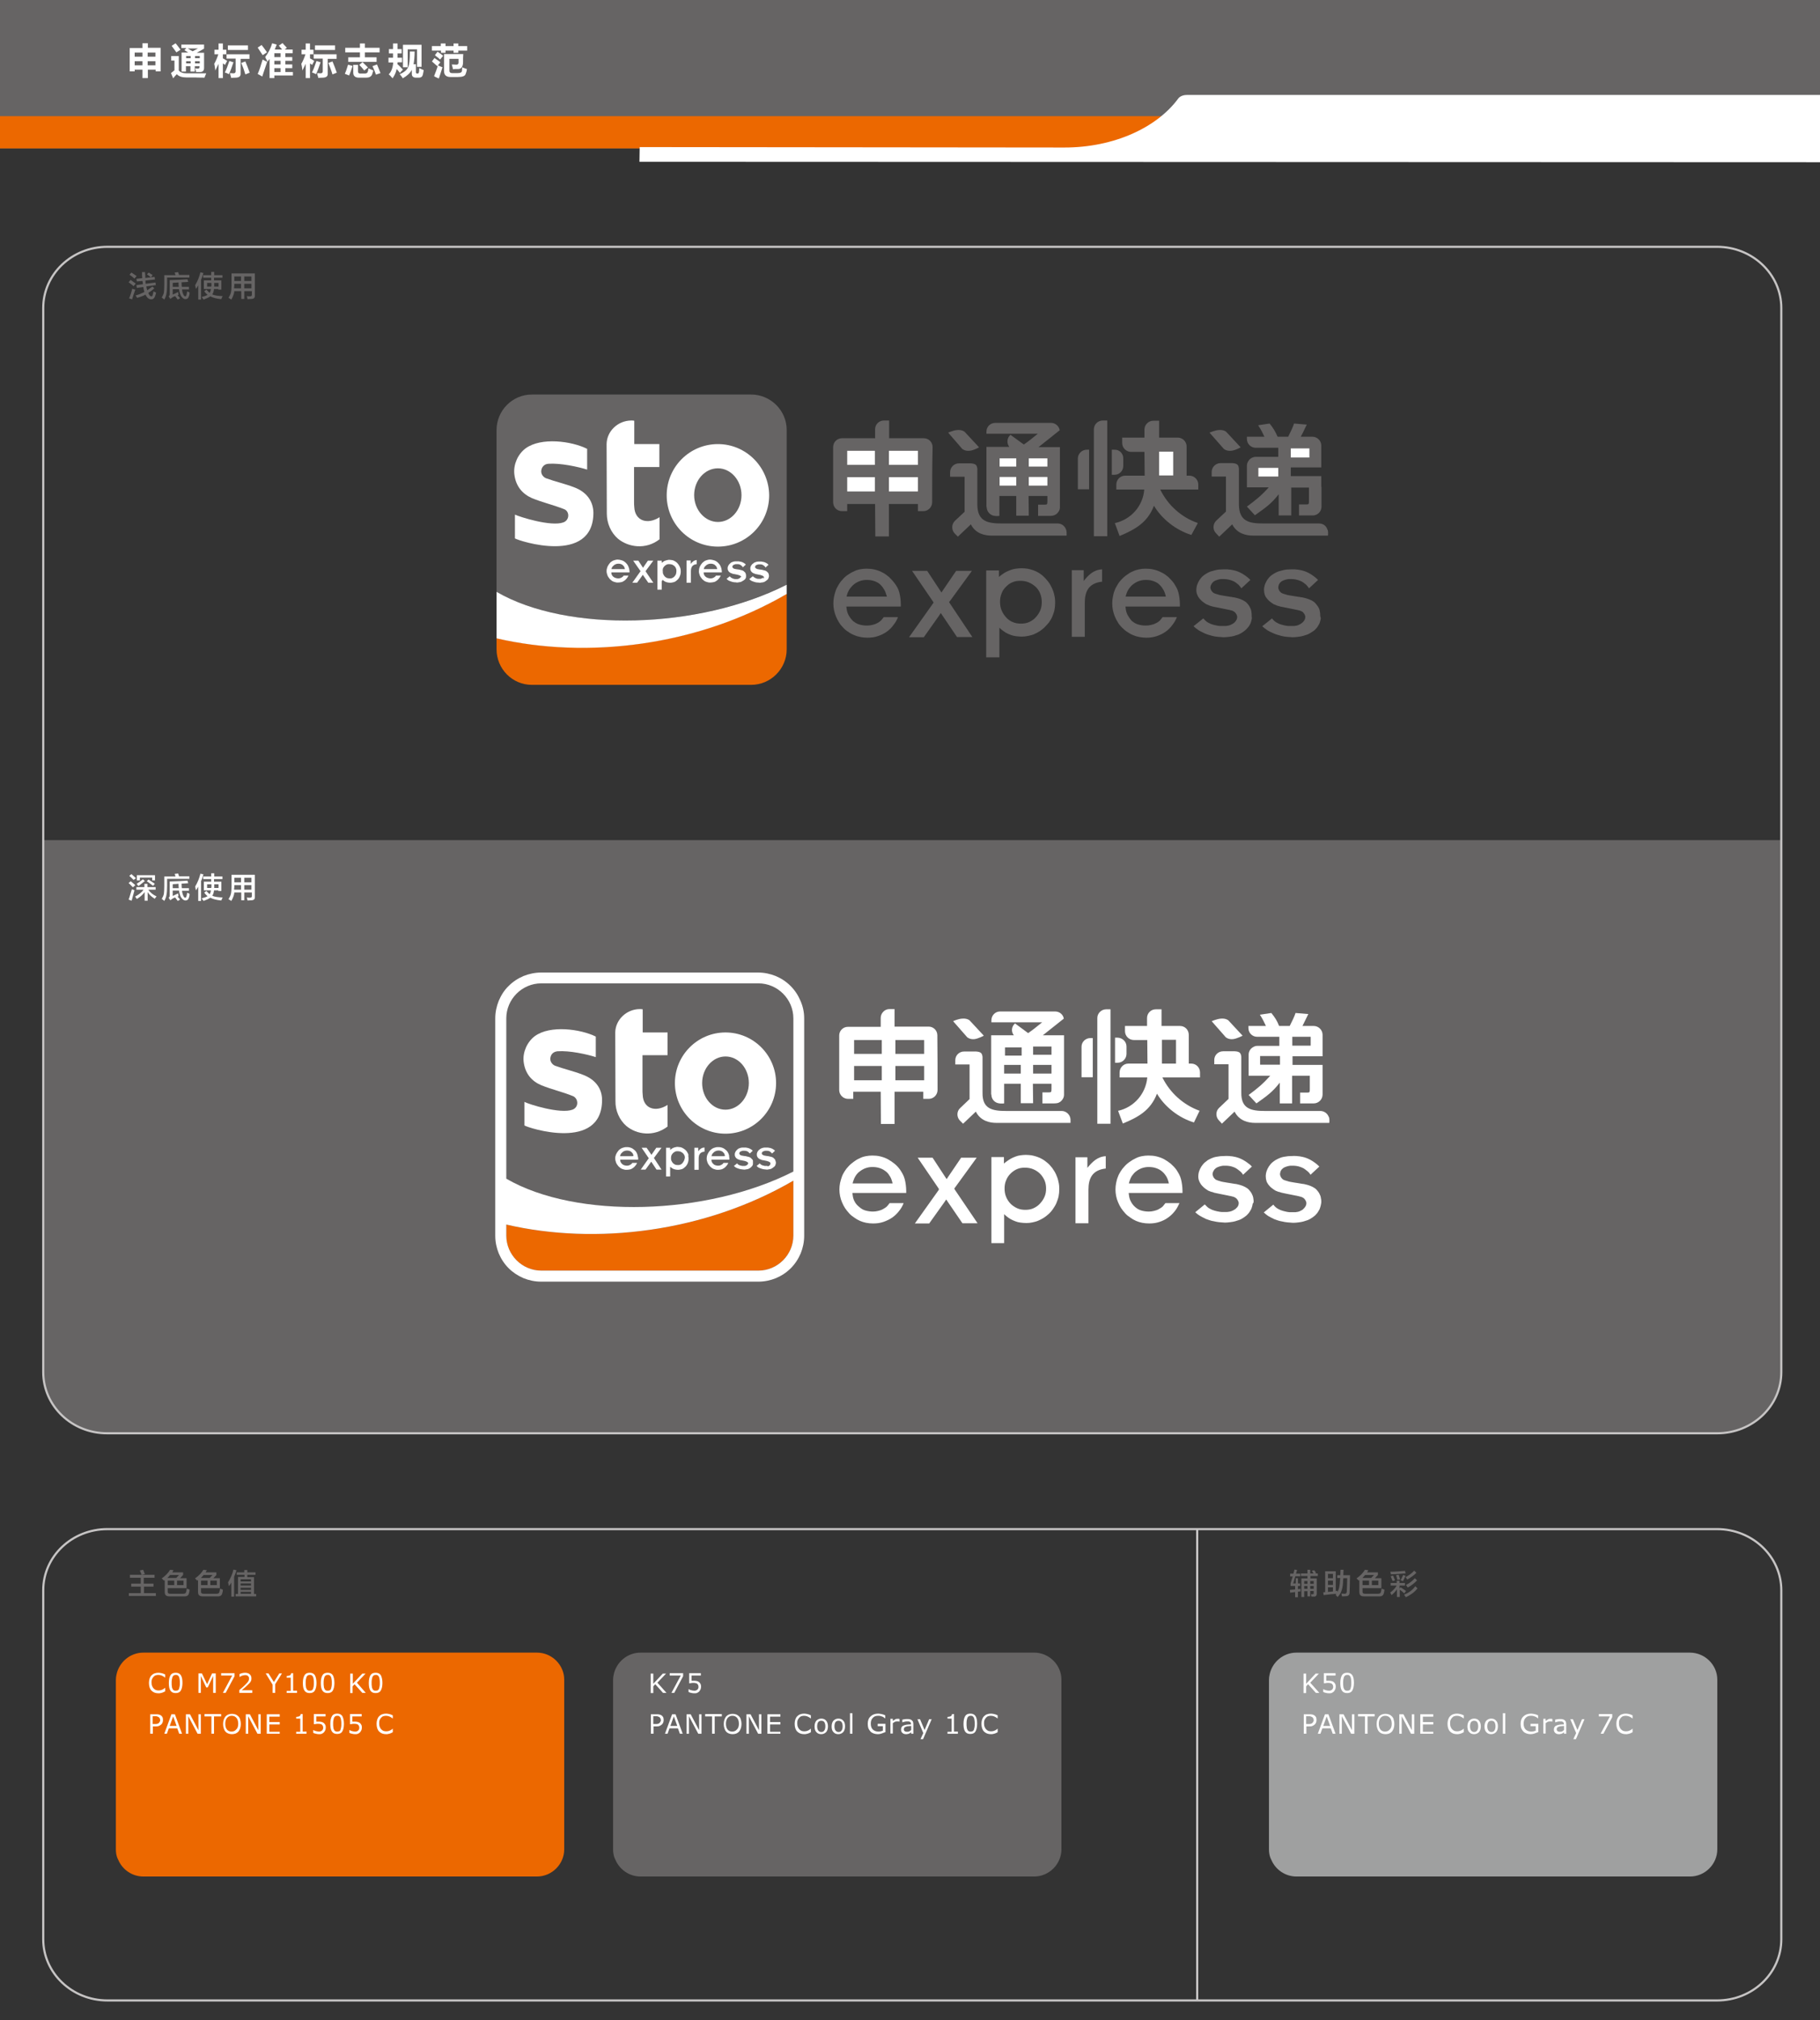 <?xml version="1.0" encoding="utf-8"?>
<!-- Generator: Adobe Illustrator 19.0.0, SVG Export Plug-In . SVG Version: 6.00 Build 0)  -->
<svg version="1.1" id="图层_1" xmlns="http://www.w3.org/2000/svg" xmlns:xlink="http://www.w3.org/1999/xlink" x="0px" y="0px"
	 width="841.9px" height="934px" viewBox="0 0 841.9 934" style="enable-background:new 0 0 841.9 934;" xml:space="preserve">
<rect x="0" y="0" width="841.9" height="934" fill="#333333" stroke="none"/>
<style type="text/css">
	.st0{fill:#666464;}
	.st1{fill:#EC6800;}
	.st2{fill:#FFFFFF;}
	.st3{fill:#9FA0A0;}
	.st4{fill:none;stroke:#C6C4C4;stroke-miterlimit:10;}
</style>
<path class="st0" d="M20,388.4v246c0,15.7,13.3,28.3,29.7,28.3h744.6c16.4,0,29.7-12.7,29.7-28.3v-246H20z"/>
<polygon class="st0" points="0,0 0,68.6 525.6,68.6 555.5,68.6 770.5,68.6 800.8,68.6 837.3,68.6 841.9,68.6 841.9,0 "/>
<polygon class="st1" points="0,53.7 555.5,53.7 555.5,68.6 0,68.6 0,53.7 "/>
<g>
	<path class="st2" d="M65.9,22.2V20h2.5v2.1h5.9v10.9h-2.3v-0.8h-3.6v3.9h-2.5v-3.9h-3.6v0.8h-2.3V22.2H65.9z M62.3,24.3v1.9h3.6
		v-1.9H62.3z M62.3,28.3v1.9h3.6v-1.9H62.3z M71.9,26.2v-1.9h-3.6v1.9H71.9z M68.3,28.3v1.9h3.6v-1.9H68.3z"/>
	<path class="st2" d="M86.2,33.9c2.3,0,5.4,0,9.2,0c-0.3,0.7-0.6,1.4-0.8,2c-3.2,0-4.5-0.1-3.8-0.1c-0.6,0-1.3,0-2.1,0
		c-0.6,0-1.5,0-2.6,0c-1.9,0-3.4-0.5-4.3-1.5c-0.4,0.4-1,1-1.7,1.9l-1-2.4c0.2-0.2,0.7-0.6,1.4-1.1C80,33,80,33,80.7,32.5V28h-1.5
		v-2.1h3.5v6.7C83.4,33.4,84.5,33.9,86.2,33.9z M79.4,21.2l1.8-1.2c0.1,0.1,0.3,0.4,0.6,0.7c0.6,0.7,1.1,1.5,1.7,2.3l-1.9,1.2
		C80.8,23.1,80.1,22.1,79.4,21.2z M83.8,20.6h10.6v1.9L91,24.4h3.4v7c0,1.2-0.6,1.9-1.8,1.9c-0.6,0-1.2,0-1.9,0
		c0-0.2-0.1-0.5-0.2-0.9c-0.1-0.3-0.2-0.6-0.2-0.8c0.2,0,0.5,0,0.8,0.1c0.2,0,0.4,0,0.5,0c0.5,0,0.7-0.3,0.7-0.8v-0.3h-2.2v2.5h-2
		v-2.5h-2.1v2.5H84v-8.8h3.1c-0.2-0.1-0.4-0.3-0.8-0.5c-0.5-0.3-0.8-0.5-1-0.6l0.9-1h-2.3V20.6z M86.1,25.9v1h2.1v-1H86.1z
		 M86.1,28.3v1h2.1v-1H86.1z M89.1,23.7l2.5-1.3h-4.8c0.3,0.1,0.7,0.4,1.2,0.7C88.4,23.3,88.8,23.5,89.1,23.7z M92.4,26.9v-1h-2.2v1
		H92.4z M90.2,28.3v1h2.2v-1H90.2z"/>
	<path class="st2" d="M99.1,29.5c0.8-1.4,1.4-2.9,1.9-4.4h-1.8V23h1.9v-2.9h2V23h1.6v2.1h-1.6v1.9c0.3,0.1,0.8,0.4,1.4,0.8
		c0.2,0.1,0.4,0.3,0.6,0.3l-1,1.9c-0.1-0.1-0.3-0.2-0.6-0.4c-0.2-0.1-0.3-0.2-0.4-0.3v6.8h-2v-6.6c-0.5,1.1-1,2.1-1.5,3.1
		c0-0.5-0.2-1.2-0.3-2.1C99.2,30.1,99.2,29.8,99.1,29.5z M106.1,28.2l1.9,0.6c-0.7,2.1-1.4,4-2.1,5.5c-0.7-0.4-1.3-0.6-1.9-0.8
		C104.6,32.4,105.3,30.6,106.1,28.2z M104.8,27.2v-2.1h10.6v2.1h-4.1v7c0,1.1-0.7,1.6-2.1,1.7c-1,0-1.8,0.1-2.3,0.1
		c0-0.3-0.1-0.7-0.3-1.2c-0.1-0.5-0.2-0.8-0.2-1c0.6,0,1.1,0.1,1.6,0.1c0.6,0,1-0.3,1-0.9v-5.9H104.8z M105.4,23.1v-2.1h9.3v2.1
		H105.4z M111.6,29.1l1.9-0.7c0.7,1.7,1.4,3.4,2,5.2l-2,0.8C112.9,32.4,112.3,30.7,111.6,29.1z"/>
	<path class="st2" d="M119.2,22l1.8-1.2c0.5,0.6,1.2,1.5,2.1,2.8c0.2,0.3,0.3,0.5,0.4,0.6l-2,1.3C120.8,24.4,120,23.2,119.2,22z
		 M121.5,27.5c0.7,0.4,1.4,0.8,2.1,1.1c-0.3,0.9-1.1,3.1-2.3,6.8c-0.6-0.4-1.3-0.8-2.1-1.2C120,32.4,120.7,30.2,121.5,27.5z
		 M125.9,20l2.1,0.6c-0.1,0.3-0.3,0.8-0.5,1.3c-0.2,0.4-0.3,0.7-0.4,1h3.4c-0.1-0.2-0.4-0.4-0.7-0.8c-0.4-0.5-0.6-0.8-0.8-1l1.7-1.2
		c0.1,0.2,0.4,0.4,0.7,0.8c0.2,0.2,0.7,0.7,1.3,1.4l-1,0.8h3.7v1.7H132v1.8h3.2v1.7H132v1.7h3.2v1.7H132v1.8h3.5v1.6h-8.6v1.2h-2.2
		v-8.8c-0.1,0.1-0.3,0.3-0.5,0.6c-0.2,0.3-0.3,0.5-0.5,0.6c-0.1-0.4-0.4-0.9-0.7-1.4c-0.2-0.4-0.3-0.6-0.3-0.8
		C124.1,24.5,125.2,22.4,125.9,20z M126.9,24.6v1.8h2.9v-1.8H126.9z M126.9,28.1v1.7h2.9v-1.7H126.9z M126.9,31.5v1.8h2.9v-1.8
		H126.9z"/>
	<path class="st2" d="M139.4,29.5c0.8-1.4,1.4-2.9,1.9-4.4h-1.8V23h1.9v-2.9h2V23h1.6v2.1h-1.6v1.9c0.3,0.1,0.8,0.4,1.4,0.8
		c0.2,0.1,0.4,0.3,0.6,0.3l-1,1.9c-0.1-0.1-0.3-0.2-0.6-0.4c-0.2-0.1-0.3-0.2-0.4-0.3v6.8h-2v-6.6c-0.5,1.1-1,2.1-1.5,3.1
		c0-0.5-0.2-1.2-0.3-2.1C139.5,30.1,139.4,29.8,139.4,29.5z M146.4,28.2l1.9,0.6c-0.7,2.1-1.4,4-2.1,5.5c-0.7-0.4-1.3-0.6-1.9-0.8
		C144.9,32.4,145.6,30.6,146.4,28.2z M145.1,27.2v-2.1h10.6v2.1h-4.1v7c0,1.1-0.7,1.6-2.1,1.7c-1,0-1.8,0.1-2.3,0.1
		c0-0.3-0.1-0.7-0.3-1.2c-0.1-0.5-0.2-0.8-0.2-1c0.6,0,1.1,0.1,1.6,0.1c0.6,0,1-0.3,1-0.9v-5.9H145.1z M145.7,23.1v-2.1h9.3v2.1
		H145.7z M151.9,29.1l1.9-0.7c0.7,1.7,1.4,3.4,2,5.2l-2,0.8C153.2,32.4,152.5,30.7,151.9,29.1z"/>
	<path class="st2" d="M161,29.9l2.1,0.6c-0.6,1.9-1.2,3.4-1.6,4.4l-2-0.8C160,33.1,160.5,31.6,161,29.9z M161.1,28.6v-2.1h5.4v-2.3
		h-6.8v-2.1h6.8v-2h2.3v2h6.8v2.1h-6.8v2.3h5.4v2.1H161.1z M170.4,31.6c0.9,0.4,1.7,0.7,2.3,1c-0.3,0.9-0.5,1.5-0.6,1.9
		c-0.5,1-1.4,1.4-2.7,1.4H166c-1.7,0-2.6-0.8-2.6-2.3V30h2.2v3c0,0.6,0.3,1,1,1h2.1c0.8,0,1.3-0.3,1.4-0.8
		C170.3,32.7,170.4,32.2,170.4,31.6z M166.2,30l1.5-1.3c0.2,0.2,0.5,0.5,0.9,0.9c0.7,0.7,1.3,1.2,1.6,1.6l-1.7,1.4
		C167.8,31.7,167,30.8,166.2,30z M172.3,30.6l2.1-0.8c0.4,1,0.9,2.1,1.4,3.5c0.1,0.2,0.2,0.4,0.2,0.5l-2.1,0.7
		C173.5,33.4,173,32,172.3,30.6z"/>
	<path class="st2" d="M179.7,28.8v-2.1h2.1v-2h-1.9v-2h1.9v-2.6h2.1v2.6h1.9v2h-1.9v2h2.1v2.1h-2.1c0,0.1,0,0.2,0,0.4
		c0,0.2-0.1,0.3-0.1,0.4c0.8,0.7,1.7,1.6,2.6,2.6c-0.6,0.6-1.1,1.1-1.4,1.5c-0.1-0.1-0.2-0.2-0.3-0.4c-0.2-0.2-0.6-0.7-1.2-1.4
		c-0.3,1.6-1,3-1.9,4.3c0,0-0.1-0.1-0.1-0.1c-0.8-0.9-1.3-1.5-1.7-1.7c1.2-1.2,1.9-3,2.1-5.5H179.7z M194,31.5
		c0.8,0.4,1.4,0.7,2,0.9c-0.1,0.9-0.3,1.6-0.4,2.1c-0.2,0.9-0.8,1.4-1.8,1.4h-1.4c-1.2,0-1.9-0.6-1.9-1.7v-1.9
		c-0.8,1.5-2.2,2.8-4.2,3.9c-0.3-0.6-0.8-1.2-1.4-1.9c2.1-0.9,3.4-2,3.9-3.3c0.6-1.2,0.8-3.6,0.8-7.2h2.2c0,2.3-0.2,4.3-0.5,5.9h1.1
		v3.7c0,0.4,0.2,0.6,0.6,0.6h0.2c0.3,0,0.5-0.2,0.6-0.6c0-0.1,0-0.3,0.1-0.6C193.9,32.3,193.9,31.8,194,31.5z M188.5,31.1h-2.1V20.7
		h8.6v10.2h-2.1v-8.1h-4.3V31.1z"/>
	<path class="st2" d="M199.8,28.4l1.2-1.6c0.4,0.3,0.9,0.7,1.7,1.2c0.5,0.4,0.8,0.6,1,0.8l-1.4,1.8C201.3,29.7,200.5,29,199.8,28.4z
		 M199.8,23.4v-2.1h4.1v-1.2h2.2v1.2h3.7v-1.2h2.2v1.2h4.1v2.1H212v1h-2.2v-1h-3.7v1H204v-1H199.8z M202.6,30.2
		c0.8,0.4,1.5,0.7,2.1,0.9c-0.3,1-0.9,2.7-1.7,5.2c-0.2-0.1-0.6-0.3-1.1-0.5c-0.5-0.2-0.8-0.4-1.1-0.6
		C201.5,33.5,202.1,31.8,202.6,30.2z M201.2,25.5l1.2-1.6c1.3,0.9,2.2,1.5,2.6,1.9l-1.4,1.7c-0.2-0.1-0.5-0.4-0.8-0.7
		C202.1,26.3,201.6,25.9,201.2,25.5z M213.8,31.1c0.2,0.1,0.6,0.2,1,0.4c0.6,0.2,1,0.4,1.2,0.4c-0.1,0.8-0.3,1.6-0.6,2.3
		c-0.3,1-1.5,1.4-3.6,1.4h-3.4c-2,0-3-0.9-3-2.8v-7.8h8.9c-0.1,1.1-0.1,2.3-0.1,3.7c0,2.1-0.8,3.2-2.3,3.2c-0.3,0-0.7,0-1.2,0
		c-0.6,0-1,0.1-1.2,0.1c0-0.3-0.1-0.8-0.3-1.4c-0.1-0.4-0.2-0.6-0.2-0.8c1,0,1.7,0.1,2.1,0.1c0.6,0,1-0.3,1-0.9c0-0.5,0-1.1,0-1.8
		h-4.2v5.6c0,0.6,0.4,1,1.2,1h2.6c1.2,0,1.9-0.3,2-1C213.7,32.2,213.8,31.6,213.8,31.1z"/>
</g>
<g>
	<path class="st0" d="M61.8,132.3c-0.7-0.6-1.4-1.2-2.3-1.8l0.9-1.1c0.1,0.1,0.3,0.2,0.6,0.4c0.8,0.6,1.4,1,1.8,1.3L61.8,132.3z
		 M61.1,138.4l-1.4-0.5c0.5-1,1-2.5,1.5-4.5l0.1,0.1c0.5,0.2,1,0.4,1.3,0.4C62,135.5,61.5,137,61.1,138.4z M62.2,128.8
		c-0.8-0.7-1.5-1.3-2.3-1.8l0.9-1c0.3,0.2,0.7,0.5,1.2,0.8c0.5,0.4,0.9,0.6,1.2,0.8L62.2,128.8z M63.3,130.1l-0.2-1.2l2.7-0.3
		c-0.1-0.8-0.1-1.8-0.1-2.8h1.4c0,0.4,0,0.8,0.1,1.5c0,0.5,0,0.9,0,1.2l4.3-0.5l0.2,1.2l-4.4,0.5c0,0.5,0,1,0.1,1.5l4.5-0.6l0.2,1.2
		l-4.4,0.6c0.1,0.7,0.2,1.3,0.4,1.8c0.6-0.4,1.4-1,2.4-1.7l0.9,0.8c-0.9,0.8-1.8,1.5-2.8,2.1c0.4,1.1,0.9,1.6,1.4,1.6
		c0.3,0,0.5-0.1,0.6-0.5c0-0.2,0.1-0.4,0.2-0.8c0.1-0.4,0.2-0.7,0.2-1c0.1,0,0.3,0.1,0.6,0.3c0.3,0.1,0.5,0.2,0.6,0.3
		c-0.1,0.4-0.2,0.9-0.4,1.4c0,0.2-0.1,0.3-0.1,0.3c-0.3,0.9-0.9,1.4-1.7,1.4c-1.1,0-2-0.7-2.7-2.2c-0.8,0.5-2.1,1-3.9,1.5
		c0-0.1-0.1-0.2-0.2-0.4c-0.1-0.1-0.2-0.4-0.5-0.7c1.5-0.4,2.9-1,4.1-1.6c-0.2-0.7-0.4-1.4-0.5-2.3l-3,0.4l-0.2-1.3l3-0.4
		c0-0.5-0.1-1-0.2-1.5L63.3,130.1z M69.8,128.2c-0.3-0.2-0.8-0.6-1.4-1.1c-0.2-0.1-0.3-0.2-0.4-0.3l0.8-0.8c0.2,0.1,0.6,0.4,1.1,0.7
		c0.4,0.2,0.6,0.4,0.7,0.5L69.8,128.2z"/>
	<path class="st0" d="M76,138.5c0,0-0.1-0.1-0.1-0.1c-0.5-0.4-0.8-0.7-1.1-0.8c0.5-0.8,0.8-1.5,1-2.3c0.1-0.8,0.2-2,0.2-3.7v-4.4
		h5.2c-0.2-0.5-0.3-0.8-0.4-1.2l1.6-0.2c0,0.1,0.1,0.3,0.2,0.5c0.1,0.4,0.2,0.7,0.2,0.8h4.8v1.2H77.3v3.2c0,1.9-0.1,3.3-0.3,4.2
		C76.9,136.6,76.5,137.6,76,138.5z M78.8,138.2L78,137c0.4-0.2,0.5-0.6,0.5-1.2v-6.3c3.3-0.1,6.1-0.2,8.2-0.4l0.4,1.2
		c-0.6,0.1-1.6,0.1-3.1,0.2c0,0.8,0,1.5,0.1,2.1h3.3v1.2h-3.2c0.1,1.1,0.4,2,0.8,2.7c0.2,0.4,0.5,0.5,0.7,0.5c0.3,0,0.4-0.2,0.5-0.5
		c0.1-0.2,0.2-0.7,0.3-1.3c0-0.2,0.1-0.4,0.1-0.5c0.4,0.2,0.8,0.4,1.1,0.5c0,0.7-0.1,1.3-0.3,1.7c-0.2,0.9-0.8,1.4-1.6,1.4
		c-0.7,0-1.4-0.5-2-1.4c-0.5-0.8-0.8-1.8-1-3.2h-2.9v2.5l2.5-1.2c0,0.1,0.1,0.4,0.1,0.8c0,0.2,0.1,0.4,0.1,0.5l-0.5,0.2
		c0.5,0.5,0.9,0.9,1.2,1.4l-1.1,0.6c-0.1-0.2-0.3-0.4-0.5-0.7c-0.3-0.4-0.5-0.7-0.7-0.9l0.2-0.1c-0.2,0.1-0.4,0.2-0.7,0.3
		c-0.3,0.1-0.5,0.2-0.6,0.3c-0.1,0.1-0.4,0.2-0.6,0.4C79,138.1,78.9,138.1,78.8,138.2z M82.7,132.6c-0.1-0.6-0.1-1.2-0.1-2
		c-0.3,0-0.8,0-1.4,0.1c-0.6,0-1.1,0-1.3,0.1v1.8H82.7z"/>
	<path class="st0" d="M91.7,138.4v-6.5c-0.3,0.6-0.7,1.2-1.1,1.7c0-0.3-0.1-0.7-0.2-1.1c0-0.3-0.1-0.6-0.1-0.7
		c1.1-1.8,1.9-3.8,2.4-5.9l1.4,0.3c-0.3,1.1-0.6,2.1-1.1,3.1v9.2H91.7z M102.4,138.3c-2.3-0.2-4-0.7-5.1-1.3c-0.7,0.5-1.8,1-3.1,1.5
		c-0.1-0.1-0.2-0.2-0.4-0.5c-0.2-0.3-0.4-0.6-0.5-0.7c1.2-0.3,2.1-0.6,2.7-1c-0.6-0.5-1.1-1-1.5-1.7l1-0.7c0.5,0.6,1,1.1,1.5,1.5
		c0.3-0.5,0.5-1.1,0.6-1.8h-3.3v-4h3.4v-1.2H94v-1.2h3.7v-1.5h1.4v1.5h3.8v1.2h-3.9v1.2h3.4v4.3h-1.4v-0.3H99
		c-0.1,1.1-0.4,1.9-0.8,2.5c1,0.5,2.6,0.7,4.8,0.8C102.7,137.4,102.5,137.9,102.4,138.3z M97.7,132.6c0,0,0-0.1,0-0.2
		c0-0.1,0.1-0.1,0.1-0.2v-1.4h-2v1.7H97.7z M99.1,132.2c0,0.1,0,0.2,0,0.3h2v-1.7h-2V132.2z"/>
	<path class="st0" d="M107,138.5c-0.1-0.1-0.4-0.2-0.6-0.4c-0.3-0.2-0.5-0.3-0.7-0.4c0.5-0.8,0.9-1.6,1.1-2.4
		c0.2-0.8,0.3-1.9,0.3-3.5v-5.4h10.8v10.1c0.1,1.2-0.5,1.7-1.7,1.7c-0.5,0-1,0.1-1.7,0.1c0-0.1-0.1-0.3-0.1-0.5
		c-0.1-0.4-0.1-0.7-0.2-0.9c0.2,0,0.4,0,0.7,0.1c0.3,0,0.5,0,0.7,0c0.6,0,0.9-0.2,0.9-0.7v-1.7H113v3.6h-1.4v-3.6h-3.2
		C108.3,135.8,107.8,137.1,107,138.5z M108.4,131.9c0,0.2,0,0.4-0.1,0.8c0,0.3,0,0.5,0,0.6h3.2v-2.1h-3.1V131.9z M108.4,127.8v2.1
		h3.1v-2.1H108.4z M116.3,127.8H113v2.1h3.3V127.8z M113,131.2v2.1h3.3v-2.1H113z"/>
</g>
<g>
	<path class="st0" d="M60.1,729.4V728h11.4v1.4h-5v2.7H71v1.4h-4.4v3h5.5v1.3H59.6v-1.3h5.5v-3h-4.4v-1.4h4.4v-2.7H60.1z M65.5,728
		c-0.3-0.8-0.6-1.4-0.8-2l1.5-0.3c0.2,0.5,0.5,1.1,0.8,2L65.5,728z"/>
	<path class="st0" d="M75.8,730.7c-0.1-0.2-0.5-0.5-1-1c1.7-1.2,3-2.5,3.9-4l1.6,0.2c-0.2,0.3-0.4,0.6-0.6,1h5v1.2l-1.4,1.5h3v4.6
		h-8.7v1.5c-0.1,0.7,0.3,1.1,1.2,1.1h5.9c0.9,0,1.3-0.3,1.4-0.9c0-0.1,0.1-0.4,0.2-0.9c0-0.3,0.1-0.5,0.1-0.6
		c0.2,0.1,0.6,0.2,1.1,0.4c0.1,0,0.2,0.1,0.2,0.1c0,0.6-0.1,1.2-0.3,1.7c-0.2,1-1,1.5-2.4,1.4h-6.6c-1.5,0-2.2-0.6-2.2-2v-5.4
		C76,730.5,75.9,730.6,75.8,730.7z M82.8,728.1h-4.1c-0.4,0.5-0.9,1-1.3,1.4h4.1L82.8,728.1z M77.6,730.7v2.1h3v-2.1H77.6z
		 M84.9,730.7h-3v2.1h3V730.7z"/>
	<path class="st0" d="M91.2,730.7c-0.1-0.2-0.5-0.5-1-1c1.7-1.2,3-2.5,3.9-4l1.6,0.2c-0.2,0.3-0.4,0.6-0.6,1h5v1.2l-1.4,1.5h3v4.6
		H93v1.5c-0.1,0.7,0.3,1.1,1.2,1.1h5.9c0.9,0,1.3-0.3,1.4-0.9c0-0.1,0.1-0.4,0.2-0.9c0-0.3,0.1-0.5,0.1-0.6c0.2,0.1,0.6,0.2,1.1,0.4
		c0.1,0,0.2,0.1,0.2,0.1c0,0.6-0.1,1.2-0.3,1.7c-0.2,1-1,1.5-2.4,1.4h-6.6c-1.5,0-2.2-0.6-2.2-2v-5.4
		C91.4,730.5,91.3,730.6,91.2,730.7z M98.3,728.1h-4.1c-0.4,0.5-0.9,1-1.3,1.4h4.1L98.3,728.1z M93,730.7v2.1h3v-2.1H93z
		 M100.3,730.7h-3v2.1h3V730.7z"/>
	<path class="st0" d="M107,738.3v-6.7c-0.3,0.6-0.7,1.1-1.1,1.7c0-0.2-0.1-0.4-0.2-0.8c-0.1-0.5-0.1-0.8-0.2-1
		c1.1-1.8,2-3.8,2.5-5.9l1.4,0.3c-0.3,1.1-0.7,2.1-1.1,3v9.2H107z M109.5,728v-1.1h3.5v-1.1h1.4v1.1h3.8v1.1h-3.8v1.1h3.1v7.8h1v1.1
		H109v-1.1h1.1V729h3V728H109.5z M111.3,730.1v1h4.8v-1H111.3z M111.3,732v1h4.8v-1H111.3z M111.3,734v1h4.8v-1H111.3z M111.3,735.9
		v0.9h4.8v-0.9H111.3z"/>
</g>
<g>
	<path class="st0" d="M596.8,728.7v-1.2h1.5c0-0.1,0.1-0.4,0.2-0.7c0.1-0.5,0.2-0.9,0.3-1.2l1.2,0.2l-0.5,1.7h2v1.2h-2.3
		c-0.1,0.5-0.4,1.1-0.6,2.1c-0.2,0.5-0.3,0.9-0.4,1.2h1.2v-2.4h1v2.4h1v1.2h-1v1.5c0.1,0,0.3-0.1,0.6-0.1c0.3,0,0.5-0.1,0.6-0.1
		c0,0.5,0,0.9,0,1.2l-1.2,0.1v2.6h-1.3v-2.4c-0.7,0.1-1.5,0.2-2.3,0.3l-0.1-1.3l2.4-0.2v-1.6H597v-1.2c0.3-1.1,0.6-2.1,1-3.2H596.8z
		 M604.8,738.1v-2.5h-1.5v2.7H602v-8.6h2.8v-1.1h-3v-1.2h3v-1.7h1.3v1.7h1.5c-0.1-0.2-0.3-0.5-0.5-0.8c-0.1-0.2-0.2-0.3-0.3-0.4
		l1.1-0.3c0.1,0.1,0.3,0.4,0.5,0.6c0.2,0.3,0.3,0.5,0.4,0.7l-0.6,0.2h1.4v1.2h-3.4v1.1h2.9v7.1c0,0.8-0.4,1.3-1.2,1.3
		c-0.4,0-0.7,0-1.2,0c0,0,0-0.1-0.1-0.2c0-0.4-0.1-0.7-0.2-0.9c0.3,0,0.6,0,0.8,0c0.4,0,0.5-0.1,0.5-0.4v-1.1h-1.6v2.5H604.8z
		 M603.3,730.9v1.3h1.5v-1.3H603.3z M603.3,733.2v1.3h1.5v-1.3H603.3z M607.7,730.9h-1.6v1.3h1.6V730.9z M606.1,733.2v1.3h1.6v-1.3
		H606.1z"/>
	<path class="st0" d="M612.3,737.4l-0.2-1.3c0.1,0,0.2,0,0.4,0c0.2,0,0.4-0.1,0.5-0.1v-9.6h4.9v9.1l0.7-0.1c0,0.2,0,0.4,0,0.6
		c0.8-1.1,1.2-3,1.3-5.9c0-0.1,0-0.2,0.1-0.3c0-0.1,0-0.2,0-0.3h-1.4v-1.3h1.4l0.1-2.5h1.4c0,0.6-0.1,1.4-0.1,2.5h3.1
		c-0.1,4-0.1,6.7-0.2,8c0,1.1-0.6,1.7-1.7,1.7c-0.3,0-0.9,0.1-1.8,0.1c-0.1-0.4-0.2-0.9-0.3-1.3c0.6,0,1.1,0.1,1.5,0.1
		c0.6,0,0.9-0.3,1-0.9c0-0.1,0-0.2,0-0.4c0.1-2.6,0.2-4.5,0.2-5.9h-1.8c0,0.1,0,0.2,0,0.3c0,0.1-0.1,0.2-0.1,0.3
		c0,3.8-0.8,6.5-2.6,8.1c-0.1-0.1-0.2-0.2-0.3-0.4c-0.2-0.3-0.5-0.5-0.6-0.7l0.5-0.4C616.5,736.9,614.6,737.1,612.3,737.4z
		 M614.3,727.6v2h2.3v-2H614.3z M614.3,730.7v2h2.3v-2H614.3z M614.3,735.9c0,0,0.1,0,0.2,0c0.7,0,1.4-0.1,2.1-0.2v-1.9h-2.3V735.9z
		"/>
	<path class="st0" d="M628.5,730.7c-0.1-0.2-0.5-0.5-1-1c1.7-1.2,3-2.5,3.9-4l1.6,0.2c-0.2,0.3-0.4,0.6-0.6,1h5v1.2l-1.4,1.5h3v4.6
		h-8.7v1.5c-0.1,0.7,0.3,1.1,1.2,1.1h5.9c0.9,0,1.3-0.3,1.4-0.9c0-0.1,0.1-0.4,0.2-0.9c0-0.3,0.1-0.5,0.1-0.6
		c0.2,0.1,0.6,0.2,1.1,0.4c0.1,0,0.2,0.1,0.2,0.1c0,0.6-0.1,1.2-0.3,1.7c-0.2,1-1,1.5-2.4,1.4H631c-1.5,0-2.2-0.6-2.2-2v-5.4
		C628.7,730.5,628.6,730.6,628.5,730.7z M635.6,728.1h-4.1c-0.4,0.5-0.9,1-1.3,1.4h4.1L635.6,728.1z M630.3,730.7v2.1h3v-2.1H630.3z
		 M637.6,730.7h-3v2.1h3V730.7z"/>
	<path class="st0" d="M643.3,733v-1.2h2.8v-1h1.3v1h2.5v1.2h-2.5v1.4l0.5-0.6c0.9,0.6,1.7,1.1,2.5,1.7l-0.8,1.1
		c-0.7-0.6-1.4-1.2-2.1-1.7v3.4h-1.3v-3.6c-0.6,1-1.5,1.9-2.5,2.7c-0.1-0.1-0.2-0.4-0.3-0.6c-0.1-0.2-0.2-0.4-0.3-0.6
		c1.2-0.8,2.2-1.9,3-3.2H643.3z M643.4,727.8c0-0.1-0.1-0.3-0.1-0.6c-0.1-0.3-0.1-0.5-0.2-0.6c2.4,0,4.6-0.2,6.8-0.4l0.3,1.2
		c-0.7,0-1.7,0.1-3,0.2C645.6,727.7,644.3,727.8,643.4,727.8z M644.2,730.9c-0.3-0.8-0.6-1.5-0.9-2.2l1.1-0.3c0,0,0.1,0.1,0.1,0.2
		c0.4,1,0.7,1.6,0.8,2L644.2,730.9z M646.4,730.4c-0.1-0.7-0.4-1.5-0.6-2.2l1.2-0.2c0.2,0.7,0.5,1.4,0.7,2.2L646.4,730.4z M649,731
		l-1.1-0.5c0.4-0.7,0.8-1.5,1.2-2.4l1.1,0.4c0,0-0.1,0.1-0.1,0.2C649.7,729.6,649.3,730.4,649,731z M650.3,738.4
		c-0.2-0.3-0.4-0.7-0.8-1.2c2.1-0.8,3.9-2.1,5.2-3.9l1,1C654.4,736,652.6,737.3,650.3,738.4z M651,730.2c-0.2-0.3-0.5-0.7-0.8-1.1
		c1.5-0.8,2.9-1.8,4-3l1,1C654,728.3,652.6,729.3,651,730.2z M651.2,733.9c-0.1-0.1-0.2-0.3-0.4-0.6c-0.2-0.2-0.3-0.4-0.4-0.6
		c1.5-0.7,2.9-1.8,4.1-3.1l1,1C654.2,732,652.7,733.1,651.2,733.9z"/>
</g>
<path class="st1" d="M248.4,764H66.3c-6.1,0-11.2,4.4-12.4,10.1c-0.2,0.8-0.3,1.7-0.3,2.5V855v0c0,1.3,0.2,2.6,0.6,3.7
	c0.1,0.3,0.2,0.5,0.3,0.7c0.1,0.1,0.1,0.3,0.2,0.4c1.9,4.5,6.4,7.7,11.6,7.7l182.1,0c6.9,0,12.6-5.7,12.6-12.6v-78.4
	C261,769.7,255.3,764,248.4,764z"/>
<path class="st0" d="M478.4,764H296.3c-6.1,0-11.2,4.4-12.4,10.1c-0.2,0.8-0.3,1.7-0.3,2.5V855v0c0,1.3,0.2,2.6,0.6,3.7
	c0.1,0.3,0.2,0.5,0.3,0.7c0.1,0.1,0.1,0.3,0.2,0.4c1.9,4.5,6.4,7.7,11.6,7.7l182.1,0c6.9,0,12.6-5.7,12.6-12.6v-78.4
	C491,769.7,485.3,764,478.4,764z"/>
<g>
	<path class="st2" d="M76.4,781.9c-0.2,0.1-0.4,0.2-0.6,0.3c-0.2,0.1-0.4,0.2-0.7,0.3c-0.2,0.1-0.5,0.1-0.8,0.2
		c-0.3,0.1-0.6,0.1-1,0.1c-0.7,0-1.2-0.1-1.8-0.3c-0.5-0.2-1-0.5-1.4-0.9c-0.4-0.4-0.7-0.9-0.9-1.5c-0.2-0.6-0.3-1.3-0.3-2.1
		c0-0.7,0.1-1.4,0.3-2c0.2-0.6,0.5-1.1,0.9-1.5c0.4-0.4,0.8-0.7,1.4-0.9c0.5-0.2,1.1-0.3,1.8-0.3c0.5,0,1,0.1,1.5,0.2
		c0.5,0.1,1,0.3,1.6,0.6v1.4h-0.1c-0.5-0.4-1-0.7-1.5-0.9c-0.5-0.2-1-0.3-1.6-0.3c-0.5,0-0.9,0.1-1.2,0.2c-0.4,0.1-0.7,0.4-1,0.7
		c-0.3,0.3-0.5,0.7-0.7,1.1c-0.2,0.5-0.2,1-0.2,1.6c0,0.6,0.1,1.2,0.3,1.6c0.2,0.5,0.4,0.8,0.7,1.1c0.3,0.3,0.6,0.5,1,0.7
		c0.4,0.1,0.8,0.2,1.2,0.2c0.6,0,1.1-0.1,1.6-0.3c0.5-0.2,1-0.5,1.4-0.9h0.1V781.9z"/>
	<path class="st2" d="M84.4,778c0,1.6-0.3,2.8-0.8,3.6c-0.5,0.8-1.3,1.1-2.4,1.1c-1.1,0-1.9-0.4-2.4-1.2c-0.5-0.8-0.7-1.9-0.7-3.5
		c0-1.6,0.3-2.8,0.8-3.6c0.5-0.8,1.3-1.1,2.4-1.1c1.1,0,1.9,0.4,2.4,1.2C84.2,775.3,84.4,776.5,84.4,778z M82.8,780.8
		c0.1-0.3,0.2-0.7,0.3-1.2c0.1-0.4,0.1-1,0.1-1.6c0-0.6,0-1.1-0.1-1.6c-0.1-0.5-0.1-0.8-0.3-1.2c-0.1-0.3-0.3-0.5-0.6-0.7
		c-0.2-0.2-0.6-0.2-0.9-0.2c-0.4,0-0.7,0.1-0.9,0.2c-0.2,0.2-0.4,0.4-0.6,0.7c-0.1,0.3-0.2,0.7-0.3,1.2c-0.1,0.5-0.1,1-0.1,1.6
		c0,0.6,0,1.2,0.1,1.6c0,0.4,0.1,0.8,0.3,1.1c0.1,0.3,0.3,0.6,0.6,0.7c0.2,0.2,0.6,0.2,1,0.2c0.4,0,0.7-0.1,0.9-0.2
		C82.5,781.3,82.7,781.1,82.8,780.8z"/>
	<path class="st2" d="M99.8,782.6h-1.2v-7.8l-2.5,5.3h-0.7l-2.5-5.3v7.8h-1.1v-9h1.6l2.4,5l2.3-5h1.7V782.6z"/>
	<path class="st2" d="M108.5,774.9l-4.1,7.7h-1.3l4.3-8h-5.1v-1.1h6.2V774.9z"/>
	<path class="st2" d="M116.8,782.6h-6.1v-1.3c0.4-0.4,0.9-0.7,1.3-1.1c0.4-0.4,0.8-0.7,1.2-1.1c0.8-0.8,1.3-1.3,1.6-1.8
		c0.3-0.4,0.4-0.9,0.4-1.4c0-0.5-0.2-0.8-0.5-1.1c-0.3-0.3-0.7-0.4-1.3-0.4c-0.4,0-0.8,0.1-1.2,0.2c-0.4,0.1-0.8,0.3-1.3,0.6h-0.1
		v-1.3c0.3-0.1,0.7-0.3,1.1-0.4c0.5-0.1,0.9-0.2,1.4-0.2c0.9,0,1.7,0.2,2.2,0.7c0.5,0.4,0.8,1.1,0.8,1.8c0,0.3,0,0.7-0.1,1
		c-0.1,0.3-0.2,0.6-0.4,0.8c-0.2,0.3-0.3,0.5-0.6,0.7c-0.2,0.2-0.5,0.5-0.8,0.8c-0.4,0.4-0.9,0.8-1.3,1.2c-0.5,0.4-0.9,0.8-1.3,1.1
		h4.9V782.6z"/>
	<path class="st2" d="M130.5,773.5l-3.2,5.1v4h-1.2v-3.8l-3.2-5.2h1.3l2.5,4l2.5-4H130.5z"/>
	<path class="st2" d="M137.5,782.6h-4.9v-0.9h1.9v-6.1h-1.9v-0.8c0.3,0,0.5,0,0.8-0.1c0.3,0,0.5-0.1,0.7-0.2
		c0.2-0.1,0.3-0.2,0.4-0.4c0.1-0.2,0.2-0.4,0.2-0.6h0.9v8.1h1.8V782.6z"/>
	<path class="st2" d="M146.4,778c0,1.6-0.3,2.8-0.8,3.6c-0.5,0.8-1.3,1.1-2.4,1.1c-1.1,0-1.9-0.4-2.4-1.2c-0.5-0.8-0.7-1.9-0.7-3.5
		c0-1.6,0.3-2.8,0.8-3.6c0.5-0.8,1.3-1.1,2.4-1.1c1.1,0,1.9,0.4,2.4,1.2C146.1,775.3,146.4,776.5,146.4,778z M144.8,780.8
		c0.1-0.3,0.2-0.7,0.3-1.2c0.1-0.4,0.1-1,0.1-1.6c0-0.6,0-1.1-0.1-1.6c-0.1-0.5-0.1-0.8-0.3-1.2c-0.1-0.3-0.3-0.5-0.6-0.7
		c-0.2-0.2-0.6-0.2-0.9-0.2c-0.4,0-0.7,0.1-0.9,0.2c-0.2,0.2-0.4,0.4-0.6,0.7c-0.1,0.3-0.2,0.7-0.3,1.2c-0.1,0.5-0.1,1-0.1,1.6
		c0,0.6,0,1.2,0.1,1.6c0,0.4,0.1,0.8,0.3,1.1c0.1,0.3,0.3,0.6,0.6,0.7c0.2,0.2,0.6,0.2,1,0.2c0.4,0,0.7-0.1,0.9-0.2
		C144.4,781.3,144.6,781.1,144.8,780.8z"/>
	<path class="st2" d="M154.7,778c0,1.6-0.3,2.8-0.8,3.6c-0.5,0.8-1.3,1.1-2.4,1.1c-1.1,0-1.9-0.4-2.4-1.2c-0.5-0.8-0.7-1.9-0.7-3.5
		c0-1.6,0.3-2.8,0.8-3.6c0.5-0.8,1.3-1.1,2.4-1.1c1.1,0,1.9,0.4,2.4,1.2C154.4,775.3,154.7,776.5,154.7,778z M153.1,780.8
		c0.1-0.3,0.2-0.7,0.3-1.2c0.1-0.4,0.1-1,0.1-1.6c0-0.6,0-1.1-0.1-1.6c-0.1-0.5-0.1-0.8-0.3-1.2c-0.1-0.3-0.3-0.5-0.6-0.7
		c-0.2-0.2-0.6-0.2-0.9-0.2c-0.4,0-0.7,0.1-0.9,0.2c-0.2,0.2-0.4,0.4-0.6,0.7c-0.1,0.3-0.2,0.7-0.3,1.2c-0.1,0.5-0.1,1-0.1,1.6
		c0,0.6,0,1.2,0.1,1.6c0,0.4,0.1,0.8,0.3,1.1c0.1,0.3,0.3,0.6,0.6,0.7c0.2,0.2,0.6,0.2,1,0.2c0.4,0,0.7-0.1,0.9-0.2
		C152.8,781.3,153,781.1,153.1,780.8z"/>
	<path class="st2" d="M169.2,782.6h-1.6l-3.6-4l-0.9,1v3.1H162v-9h1.2v4.7l4.4-4.7h1.5l-4,4.2L169.2,782.6z"/>
	<path class="st2" d="M176.9,778c0,1.6-0.3,2.8-0.8,3.6c-0.5,0.8-1.3,1.1-2.4,1.1c-1.1,0-1.9-0.4-2.4-1.2c-0.5-0.8-0.7-1.9-0.7-3.5
		c0-1.6,0.3-2.8,0.8-3.6c0.5-0.8,1.3-1.1,2.4-1.1c1.1,0,1.9,0.4,2.4,1.2C176.6,775.3,176.9,776.5,176.9,778z M175.3,780.8
		c0.1-0.3,0.2-0.7,0.3-1.2c0.1-0.4,0.1-1,0.1-1.6c0-0.6,0-1.1-0.1-1.6c-0.1-0.5-0.1-0.8-0.3-1.2c-0.1-0.3-0.3-0.5-0.6-0.7
		c-0.2-0.2-0.6-0.2-0.9-0.2c-0.4,0-0.7,0.1-0.9,0.2c-0.2,0.2-0.4,0.4-0.6,0.7c-0.1,0.3-0.2,0.7-0.3,1.2c-0.1,0.5-0.1,1-0.1,1.6
		c0,0.6,0,1.2,0.1,1.6c0,0.4,0.1,0.8,0.3,1.1c0.1,0.3,0.3,0.6,0.6,0.7c0.2,0.2,0.6,0.2,1,0.2c0.4,0,0.7-0.1,0.9-0.2
		C174.9,781.3,175.1,781.1,175.3,780.8z"/>
	<path class="st2" d="M75.4,795.2c0,0.4-0.1,0.8-0.2,1.1c-0.1,0.3-0.3,0.6-0.6,0.9c-0.3,0.3-0.7,0.5-1.1,0.7c-0.4,0.2-1,0.2-1.6,0.2
		h-1.2v3.4h-1.2v-9h2.5c0.5,0,1,0,1.4,0.1c0.4,0.1,0.7,0.2,1,0.4c0.3,0.2,0.6,0.5,0.8,0.9C75.3,794.2,75.4,794.6,75.4,795.2z
		 M74.1,795.2c0-0.3-0.1-0.6-0.2-0.8c-0.1-0.2-0.3-0.4-0.5-0.6c-0.2-0.1-0.4-0.2-0.7-0.3c-0.2-0.1-0.6-0.1-0.9-0.1h-1.2v3.6h1
		c0.5,0,0.9,0,1.2-0.1c0.3-0.1,0.5-0.2,0.7-0.4c0.2-0.2,0.3-0.4,0.4-0.6C74.1,795.7,74.1,795.5,74.1,795.2z"/>
	<path class="st2" d="M84.2,801.5h-1.3l-0.9-2.5h-3.9l-0.9,2.5H76l3.3-9h1.6L84.2,801.5z M81.7,797.9l-1.6-4.4l-1.6,4.4H81.7z"/>
	<path class="st2" d="M92.9,801.5h-1.5l-4.3-8.1v8.1H86v-9h1.9l3.9,7.4v-7.4h1.1V801.5z"/>
	<path class="st2" d="M102.2,793.5H99v8h-1.2v-8h-3.2v-1.1h7.7V793.5z"/>
	<path class="st2" d="M110.3,793.5c0.4,0.4,0.7,0.9,0.8,1.5c0.2,0.6,0.3,1.3,0.3,2c0,0.7-0.1,1.4-0.3,2c-0.2,0.6-0.5,1.1-0.8,1.5
		c-0.4,0.4-0.8,0.7-1.3,0.9c-0.5,0.2-1.1,0.3-1.7,0.3c-0.6,0-1.2-0.1-1.7-0.3c-0.5-0.2-1-0.5-1.3-0.9c-0.4-0.4-0.6-0.9-0.8-1.5
		c-0.2-0.6-0.3-1.2-0.3-2c0-0.7,0.1-1.4,0.3-2c0.2-0.6,0.5-1.1,0.8-1.5c0.4-0.4,0.8-0.7,1.3-0.9c0.5-0.2,1.1-0.3,1.7-0.3
		c0.6,0,1.2,0.1,1.7,0.3C109.5,792.8,109.9,793.1,110.3,793.5z M110.2,796.9c0-1.2-0.3-2.1-0.8-2.7c-0.5-0.6-1.2-1-2.2-1
		c-0.9,0-1.6,0.3-2.2,1c-0.5,0.6-0.8,1.5-0.8,2.7c0,1.2,0.3,2.1,0.8,2.7c0.5,0.6,1.2,0.9,2.1,0.9c0.9,0,1.6-0.3,2.1-0.9
		C109.9,799,110.2,798.1,110.2,796.9z"/>
	<path class="st2" d="M120.6,801.5h-1.5l-4.3-8.1v8.1h-1.1v-9h1.9l3.9,7.4v-7.4h1.1V801.5z"/>
	<path class="st2" d="M129.4,801.5h-6v-9h6v1.1h-4.8v2.5h4.8v1.1h-4.8v3.4h4.8V801.5z"/>
	<path class="st2" d="M141.9,801.5H137v-0.9h1.9v-6.1H137v-0.8c0.3,0,0.5,0,0.8-0.1c0.3,0,0.5-0.1,0.7-0.2c0.2-0.1,0.3-0.2,0.4-0.4
		c0.1-0.2,0.2-0.4,0.2-0.6h0.9v8.1h1.8V801.5z"/>
	<path class="st2" d="M150.7,798.6c0,0.4-0.1,0.8-0.2,1.2c-0.2,0.4-0.4,0.7-0.6,1c-0.3,0.3-0.6,0.5-1,0.7c-0.4,0.2-0.9,0.2-1.4,0.2
		c-0.5,0-1-0.1-1.4-0.2c-0.5-0.1-0.8-0.2-1.2-0.4v-1.3h0.1c0.3,0.2,0.7,0.4,1.2,0.5c0.4,0.1,0.9,0.2,1.3,0.2c0.3,0,0.6,0,0.8-0.1
		c0.3-0.1,0.5-0.2,0.7-0.4c0.2-0.2,0.3-0.4,0.4-0.6c0.1-0.2,0.1-0.5,0.1-0.8c0-0.3-0.1-0.6-0.2-0.8c-0.1-0.2-0.3-0.4-0.4-0.5
		c-0.2-0.2-0.5-0.3-0.8-0.3c-0.3-0.1-0.6-0.1-1-0.1c-0.4,0-0.7,0-1,0.1c-0.3,0-0.6,0.1-0.9,0.1v-4.7h5.4v1.1h-4.3v2.4
		c0.2,0,0.4,0,0.5,0c0.2,0,0.3,0,0.5,0c0.5,0,0.9,0,1.3,0.1c0.4,0.1,0.7,0.2,1,0.4c0.3,0.2,0.6,0.5,0.8,0.9
		C150.6,797.6,150.7,798.1,150.7,798.6z"/>
	<path class="st2" d="M159.1,796.9c0,1.6-0.3,2.8-0.8,3.6c-0.5,0.8-1.3,1.1-2.4,1.1c-1.1,0-1.9-0.4-2.4-1.2
		c-0.5-0.8-0.7-1.9-0.7-3.5c0-1.6,0.3-2.8,0.8-3.6c0.5-0.8,1.3-1.1,2.4-1.1c1.1,0,1.9,0.4,2.4,1.2
		C158.8,794.2,159.1,795.4,159.1,796.9z M157.5,799.7c0.1-0.3,0.2-0.7,0.3-1.2c0.1-0.4,0.1-1,0.1-1.6c0-0.6,0-1.1-0.1-1.6
		c-0.1-0.5-0.1-0.8-0.3-1.2c-0.1-0.3-0.3-0.5-0.6-0.7c-0.2-0.2-0.6-0.2-0.9-0.2c-0.4,0-0.7,0.1-0.9,0.2c-0.2,0.2-0.4,0.4-0.6,0.7
		c-0.1,0.3-0.2,0.7-0.3,1.2c-0.1,0.5-0.1,1-0.1,1.6c0,0.6,0,1.2,0.1,1.6c0,0.4,0.1,0.8,0.3,1.1c0.1,0.3,0.3,0.6,0.6,0.7
		c0.2,0.2,0.6,0.2,1,0.2c0.4,0,0.7-0.1,0.9-0.2C157.2,800.3,157.4,800,157.5,799.7z"/>
	<path class="st2" d="M167.4,798.6c0,0.4-0.1,0.8-0.2,1.2c-0.2,0.4-0.4,0.7-0.6,1c-0.3,0.3-0.6,0.5-1,0.7c-0.4,0.2-0.9,0.2-1.4,0.2
		c-0.5,0-1-0.1-1.4-0.2c-0.5-0.1-0.8-0.2-1.2-0.4v-1.3h0.1c0.3,0.2,0.7,0.4,1.2,0.5c0.4,0.1,0.9,0.2,1.3,0.2c0.3,0,0.6,0,0.8-0.1
		c0.3-0.1,0.5-0.2,0.7-0.4c0.2-0.2,0.3-0.4,0.4-0.6c0.1-0.2,0.1-0.5,0.1-0.8c0-0.3-0.1-0.6-0.2-0.8c-0.1-0.2-0.3-0.4-0.4-0.5
		c-0.2-0.2-0.5-0.3-0.8-0.3c-0.3-0.1-0.6-0.1-1-0.1c-0.4,0-0.7,0-1,0.1c-0.3,0-0.6,0.1-0.9,0.1v-4.7h5.4v1.1H163v2.4
		c0.2,0,0.4,0,0.5,0c0.2,0,0.3,0,0.5,0c0.5,0,0.9,0,1.3,0.1c0.4,0.1,0.7,0.2,1,0.4c0.3,0.2,0.6,0.5,0.8,0.9
		C167.3,797.6,167.4,798.1,167.4,798.6z"/>
	<path class="st2" d="M181.7,800.8c-0.2,0.1-0.4,0.2-0.6,0.3c-0.2,0.1-0.4,0.2-0.7,0.3c-0.2,0.1-0.5,0.1-0.8,0.2
		c-0.3,0.1-0.6,0.1-1,0.1c-0.7,0-1.2-0.1-1.8-0.3c-0.5-0.2-1-0.5-1.4-0.9c-0.4-0.4-0.7-0.9-0.9-1.5c-0.2-0.6-0.3-1.3-0.3-2.1
		c0-0.7,0.1-1.4,0.3-2c0.2-0.6,0.5-1.1,0.9-1.5c0.4-0.4,0.8-0.7,1.4-0.9c0.5-0.2,1.1-0.3,1.8-0.3c0.5,0,1,0.1,1.5,0.2
		c0.5,0.1,1,0.3,1.6,0.6v1.4h-0.1c-0.5-0.4-1-0.7-1.5-0.9c-0.5-0.2-1-0.3-1.6-0.3c-0.5,0-0.9,0.1-1.2,0.2c-0.4,0.1-0.7,0.4-1,0.7
		c-0.3,0.3-0.5,0.7-0.7,1.1c-0.2,0.5-0.2,1-0.2,1.6c0,0.6,0.1,1.2,0.3,1.6c0.2,0.5,0.4,0.8,0.7,1.1c0.3,0.3,0.6,0.5,1,0.7
		c0.4,0.1,0.8,0.2,1.2,0.2c0.6,0,1.1-0.1,1.6-0.3c0.5-0.2,1-0.5,1.4-0.9h0.1V800.8z"/>
</g>
<g>
	<path class="st2" d="M308.3,782.6h-1.6l-3.6-4l-0.9,1v3.1h-1.2v-9h1.2v4.7l4.4-4.7h1.5l-4,4.2L308.3,782.6z"/>
	<path class="st2" d="M316,774.9l-4.1,7.7h-1.3l4.3-8h-5.1v-1.1h6.2V774.9z"/>
	<path class="st2" d="M324.3,779.7c0,0.4-0.1,0.8-0.2,1.2c-0.2,0.4-0.4,0.7-0.6,1c-0.3,0.3-0.6,0.5-1,0.7c-0.4,0.2-0.9,0.2-1.4,0.2
		c-0.5,0-1-0.1-1.4-0.2c-0.5-0.1-0.8-0.2-1.2-0.4v-1.3h0.1c0.3,0.2,0.7,0.4,1.2,0.5c0.4,0.1,0.9,0.2,1.3,0.2c0.3,0,0.6,0,0.8-0.1
		c0.3-0.1,0.5-0.2,0.7-0.4c0.2-0.2,0.3-0.4,0.4-0.6c0.1-0.2,0.1-0.5,0.1-0.8c0-0.3-0.1-0.6-0.2-0.8c-0.1-0.2-0.3-0.4-0.4-0.5
		c-0.2-0.2-0.5-0.3-0.8-0.3c-0.3-0.1-0.6-0.1-1-0.1c-0.4,0-0.7,0-1,0.1c-0.3,0-0.6,0.1-0.9,0.1v-4.7h5.4v1.1h-4.3v2.4
		c0.2,0,0.4,0,0.5,0c0.2,0,0.3,0,0.5,0c0.5,0,0.9,0,1.3,0.1c0.4,0.1,0.7,0.2,1,0.4c0.3,0.2,0.6,0.5,0.8,0.9
		C324.2,778.7,324.3,779.2,324.3,779.7z"/>
	<path class="st2" d="M307,795.2c0,0.4-0.1,0.8-0.2,1.1c-0.1,0.3-0.3,0.6-0.6,0.9c-0.3,0.3-0.7,0.5-1.1,0.7c-0.4,0.2-1,0.2-1.6,0.2
		h-1.2v3.4h-1.2v-9h2.5c0.5,0,1,0,1.4,0.1c0.4,0.1,0.7,0.2,1,0.4c0.3,0.2,0.6,0.5,0.8,0.9C306.9,794.2,307,794.6,307,795.2z
		 M305.7,795.2c0-0.3-0.1-0.6-0.2-0.8c-0.1-0.2-0.3-0.4-0.5-0.6c-0.2-0.1-0.4-0.2-0.7-0.3c-0.2-0.1-0.6-0.1-0.9-0.1h-1.2v3.6h1
		c0.5,0,0.9,0,1.2-0.1c0.3-0.1,0.5-0.2,0.7-0.4c0.2-0.2,0.3-0.4,0.4-0.6C305.7,795.7,305.7,795.5,305.7,795.2z"/>
	<path class="st2" d="M315.8,801.5h-1.3l-0.9-2.5h-3.9l-0.9,2.5h-1.2l3.3-9h1.6L315.8,801.5z M313.3,797.9l-1.6-4.4l-1.6,4.4H313.3z
		"/>
	<path class="st2" d="M324.5,801.5H323l-4.3-8.1v8.1h-1.1v-9h1.9l3.9,7.4v-7.4h1.1V801.5z"/>
	<path class="st2" d="M333.8,793.5h-3.2v8h-1.2v-8h-3.2v-1.1h7.7V793.5z"/>
	<path class="st2" d="M341.9,793.5c0.4,0.4,0.7,0.9,0.8,1.5c0.2,0.6,0.3,1.3,0.3,2c0,0.7-0.1,1.4-0.3,2c-0.2,0.6-0.5,1.1-0.8,1.5
		c-0.4,0.4-0.8,0.7-1.3,0.9c-0.5,0.2-1.1,0.3-1.7,0.3c-0.6,0-1.2-0.1-1.7-0.3c-0.5-0.2-1-0.5-1.3-0.9c-0.4-0.4-0.6-0.9-0.8-1.5
		c-0.2-0.6-0.3-1.2-0.3-2c0-0.7,0.1-1.4,0.3-2c0.2-0.6,0.5-1.1,0.8-1.5c0.4-0.4,0.8-0.7,1.3-0.9c0.5-0.2,1.1-0.3,1.7-0.3
		c0.6,0,1.2,0.1,1.7,0.3C341.1,792.8,341.5,793.1,341.9,793.5z M341.8,796.9c0-1.2-0.3-2.1-0.8-2.7c-0.5-0.6-1.2-1-2.2-1
		c-0.9,0-1.6,0.3-2.2,1c-0.5,0.6-0.8,1.5-0.8,2.7c0,1.2,0.3,2.1,0.8,2.7c0.5,0.6,1.2,0.9,2.1,0.9c0.9,0,1.6-0.3,2.1-0.9
		C341.5,799,341.8,798.1,341.8,796.9z"/>
	<path class="st2" d="M352.2,801.5h-1.5l-4.3-8.1v8.1h-1.1v-9h1.9l3.9,7.4v-7.4h1.1V801.5z"/>
	<path class="st2" d="M361,801.5h-6v-9h6v1.1h-4.8v2.5h4.8v1.1h-4.8v3.4h4.8V801.5z"/>
	<path class="st2" d="M375.1,800.8c-0.2,0.1-0.4,0.2-0.6,0.3c-0.2,0.1-0.4,0.2-0.7,0.3c-0.2,0.1-0.5,0.1-0.8,0.2
		c-0.3,0.1-0.6,0.1-1,0.1c-0.7,0-1.2-0.1-1.8-0.3c-0.5-0.2-1-0.5-1.4-0.9c-0.4-0.4-0.7-0.9-0.9-1.5c-0.2-0.6-0.3-1.3-0.3-2.1
		c0-0.7,0.1-1.4,0.3-2c0.2-0.6,0.5-1.1,0.9-1.5c0.4-0.4,0.8-0.7,1.4-0.9c0.5-0.2,1.1-0.3,1.8-0.3c0.5,0,1,0.1,1.5,0.2
		c0.5,0.1,1,0.3,1.6,0.6v1.4h-0.1c-0.5-0.4-1-0.7-1.5-0.9c-0.5-0.2-1-0.3-1.6-0.3c-0.5,0-0.9,0.1-1.2,0.2c-0.4,0.1-0.7,0.4-1,0.7
		c-0.3,0.3-0.5,0.7-0.7,1.1c-0.2,0.5-0.2,1-0.2,1.6c0,0.6,0.1,1.2,0.3,1.6c0.2,0.5,0.4,0.8,0.7,1.1c0.3,0.3,0.6,0.5,1,0.7
		c0.4,0.1,0.8,0.2,1.2,0.2c0.6,0,1.1-0.1,1.6-0.3c0.5-0.2,1-0.5,1.4-0.9h0.1V800.8z"/>
	<path class="st2" d="M383,798.1c0,1.1-0.3,2-0.8,2.6c-0.6,0.6-1.3,1-2.3,1c-1,0-1.7-0.3-2.3-1c-0.6-0.6-0.8-1.5-0.8-2.6
		s0.3-2,0.8-2.6c0.6-0.6,1.3-1,2.3-1c1,0,1.7,0.3,2.3,1C382.7,796.1,383,797,383,798.1z M381.8,798.1c0-0.9-0.2-1.5-0.5-2
		c-0.3-0.4-0.8-0.6-1.4-0.6c-0.6,0-1.1,0.2-1.4,0.6c-0.3,0.4-0.5,1.1-0.5,2c0,0.8,0.2,1.5,0.5,1.9c0.3,0.4,0.8,0.7,1.4,0.7
		c0.6,0,1.1-0.2,1.4-0.7C381.6,799.6,381.8,798.9,381.8,798.1z"/>
	<path class="st2" d="M390.9,798.1c0,1.1-0.3,2-0.8,2.6c-0.6,0.6-1.3,1-2.3,1c-1,0-1.7-0.3-2.3-1c-0.6-0.6-0.8-1.5-0.8-2.6
		s0.3-2,0.8-2.6c0.6-0.6,1.3-1,2.3-1c1,0,1.7,0.3,2.3,1C390.7,796.1,390.9,797,390.9,798.1z M389.8,798.1c0-0.9-0.2-1.5-0.5-2
		c-0.3-0.4-0.8-0.6-1.4-0.6c-0.6,0-1.1,0.2-1.4,0.6c-0.3,0.4-0.5,1.1-0.5,2c0,0.8,0.2,1.5,0.5,1.9c0.3,0.4,0.8,0.7,1.4,0.7
		c0.6,0,1.1-0.2,1.4-0.7C389.6,799.6,389.8,798.9,389.8,798.1z"/>
	<path class="st2" d="M394.3,801.5h-1.1V792h1.1V801.5z"/>
	<path class="st2" d="M409.4,800.8c-0.5,0.2-1,0.4-1.6,0.6c-0.6,0.2-1.1,0.3-1.7,0.3c-0.7,0-1.3-0.1-1.9-0.3
		c-0.6-0.2-1.1-0.5-1.5-0.9c-0.4-0.4-0.7-0.9-1-1.5c-0.2-0.6-0.3-1.3-0.3-2.1c0-1.4,0.4-2.6,1.3-3.4c0.8-0.8,2-1.3,3.5-1.3
		c0.5,0,1,0.1,1.6,0.2c0.5,0.1,1.1,0.3,1.7,0.6v1.4h-0.1c-0.1-0.1-0.3-0.2-0.5-0.4c-0.2-0.2-0.5-0.3-0.7-0.4
		c-0.3-0.1-0.6-0.2-0.9-0.3c-0.4-0.1-0.8-0.1-1.2-0.1c-1,0-1.8,0.3-2.4,1c-0.6,0.6-0.9,1.5-0.9,2.6c0,1.2,0.3,2.1,0.9,2.7
		c0.6,0.6,1.5,1,2.5,1c0.4,0,0.8,0,1.2-0.1c0.4-0.1,0.7-0.2,1-0.3V798h-2.4v-1.1h3.6V800.8z"/>
	<path class="st2" d="M416.1,795.9L416.1,795.9c-0.2,0-0.4-0.1-0.6-0.1c-0.2,0-0.3,0-0.6,0c-0.4,0-0.7,0.1-1,0.2
		c-0.3,0.2-0.6,0.4-0.9,0.6v4.8h-1.1v-6.8h1.1v1c0.5-0.4,0.9-0.6,1.2-0.8c0.3-0.2,0.7-0.2,1.1-0.2c0.2,0,0.3,0,0.4,0
		c0.1,0,0.2,0,0.4,0.1V795.9z"/>
	<path class="st2" d="M422.6,801.5h-1.1v-0.7c-0.1,0.1-0.2,0.2-0.4,0.3s-0.3,0.2-0.5,0.3c-0.2,0.1-0.4,0.2-0.7,0.2
		c-0.2,0.1-0.5,0.1-0.9,0.1c-0.6,0-1.1-0.2-1.6-0.6c-0.4-0.4-0.6-0.9-0.6-1.5c0-0.5,0.1-0.9,0.3-1.2c0.2-0.3,0.5-0.6,0.9-0.7
		c0.4-0.2,0.9-0.3,1.5-0.4c0.6-0.1,1.2-0.1,1.9-0.1v-0.2c0-0.3,0-0.5-0.1-0.6c-0.1-0.2-0.2-0.3-0.4-0.4c-0.2-0.1-0.4-0.2-0.6-0.2
		c-0.2,0-0.5,0-0.7,0c-0.3,0-0.6,0-1,0.1c-0.4,0.1-0.7,0.2-1.1,0.3h-0.1v-1.2c0.2-0.1,0.5-0.1,1-0.2c0.4-0.1,0.8-0.1,1.2-0.1
		c0.5,0,0.9,0,1.2,0.1c0.4,0.1,0.7,0.2,0.9,0.4c0.3,0.2,0.4,0.4,0.6,0.7c0.1,0.3,0.2,0.7,0.2,1.1V801.5z M421.5,799.8v-1.9
		c-0.3,0-0.8,0.1-1.2,0.1c-0.5,0-0.8,0.1-1.1,0.2c-0.3,0.1-0.6,0.2-0.8,0.4c-0.2,0.2-0.3,0.5-0.3,0.8c0,0.4,0.1,0.7,0.4,0.9
		c0.2,0.2,0.6,0.3,1.1,0.3c0.4,0,0.8-0.1,1.1-0.2C420.9,800.2,421.2,800,421.5,799.8z"/>
	<path class="st2" d="M431,794.7l-4,9.3h-1.2l1.3-2.8l-2.7-6.4h1.2l2.1,5l2.1-5H431z"/>
	<path class="st2" d="M443.2,801.5h-4.9v-0.9h1.9v-6.1h-1.9v-0.8c0.3,0,0.5,0,0.8-0.1c0.3,0,0.5-0.1,0.7-0.2
		c0.2-0.1,0.3-0.2,0.4-0.4c0.1-0.2,0.2-0.4,0.2-0.6h0.9v8.1h1.8V801.5z"/>
	<path class="st2" d="M452,796.9c0,1.6-0.3,2.8-0.8,3.6c-0.5,0.8-1.3,1.1-2.4,1.1c-1.1,0-1.9-0.4-2.4-1.2c-0.5-0.8-0.7-1.9-0.7-3.5
		c0-1.6,0.3-2.8,0.8-3.6c0.5-0.8,1.3-1.1,2.4-1.1c1.1,0,1.9,0.4,2.4,1.2C451.8,794.2,452,795.4,452,796.9z M450.5,799.7
		c0.1-0.3,0.2-0.7,0.3-1.2c0.1-0.4,0.1-1,0.1-1.6c0-0.6,0-1.1-0.1-1.6c-0.1-0.5-0.1-0.8-0.3-1.2c-0.1-0.3-0.3-0.5-0.6-0.7
		c-0.2-0.2-0.6-0.2-0.9-0.2c-0.4,0-0.7,0.1-0.9,0.2c-0.2,0.2-0.4,0.4-0.6,0.7c-0.1,0.3-0.2,0.7-0.3,1.2c-0.1,0.5-0.1,1-0.1,1.6
		c0,0.6,0,1.2,0.1,1.6c0,0.4,0.1,0.8,0.3,1.1c0.1,0.3,0.3,0.6,0.6,0.7c0.2,0.2,0.6,0.2,1,0.2c0.4,0,0.7-0.1,0.9-0.2
		C450.1,800.3,450.3,800,450.5,799.7z"/>
	<path class="st2" d="M461.5,800.8c-0.2,0.1-0.4,0.2-0.6,0.3c-0.2,0.1-0.4,0.2-0.7,0.3c-0.2,0.1-0.5,0.1-0.8,0.2
		c-0.3,0.1-0.6,0.1-1,0.1c-0.7,0-1.2-0.1-1.8-0.3c-0.5-0.2-1-0.5-1.4-0.9c-0.4-0.4-0.7-0.9-0.9-1.5c-0.2-0.6-0.3-1.3-0.3-2.1
		c0-0.7,0.1-1.4,0.3-2c0.2-0.6,0.5-1.1,0.9-1.5c0.4-0.4,0.8-0.7,1.4-0.9c0.5-0.2,1.1-0.3,1.8-0.3c0.5,0,1,0.1,1.5,0.2
		c0.5,0.1,1,0.3,1.6,0.6v1.4h-0.1c-0.5-0.4-1-0.7-1.5-0.9c-0.5-0.2-1-0.3-1.6-0.3c-0.5,0-0.9,0.1-1.2,0.2c-0.4,0.1-0.7,0.4-1,0.7
		c-0.3,0.3-0.5,0.7-0.7,1.1c-0.2,0.5-0.2,1-0.2,1.6c0,0.6,0.1,1.2,0.3,1.6c0.2,0.5,0.4,0.8,0.7,1.1c0.3,0.3,0.6,0.5,1,0.7
		c0.4,0.1,0.8,0.2,1.2,0.2c0.6,0,1.1-0.1,1.6-0.3c0.5-0.2,1-0.5,1.4-0.9h0.1V800.8z"/>
</g>
<path class="st3" d="M781.7,764H599.7c-6.1,0-11.2,4.4-12.4,10.1c-0.2,0.8-0.3,1.7-0.3,2.5V855v0c0,1.3,0.2,2.6,0.6,3.7
	c0.1,0.3,0.2,0.5,0.3,0.7c0.1,0.1,0.1,0.3,0.2,0.4c1.9,4.5,6.4,7.7,11.6,7.7l182.1,0c6.9,0,12.6-5.7,12.6-12.6v-78.4
	C794.4,769.7,788.7,764,781.7,764z"/>
<g>
	<g>
		<path class="st0" d="M611.3,225.1v5.4v0.5v1v2.2c0,2.3-1.8,4.1-4.1,4.1l-1.5,0h-4.8l0-5.1c0,0,2.2,0,3.3,0c1.2,0,1.3-0.1,1.3-1.7
			v-6.1h-8.2l0,12.9h-5.8c0,0,0-8.8,0-9.8c-3.6,4.6-6,6.1-11,9.7l-3.7-4c4.2-3.1,6.9-5.3,10.1-8.9l-10.1,0l0-5.4h0v-3.7l0-0.9l0,0
			c0-1,0.4-1.9,1-2.6l0-0.1c0.8-0.8,1.8-1.4,3.1-1.4h0.3l10.1,0v-4.2l-10.2,0l-0.1,0h-0.1c-2.3,0-4.1-1.8-4.1-4.1v-1h5.6l2.5,0
			c-0.8-1.6-1.4-3.1-2.9-5.3l5.3-0.8c1.7,2.1,2.6,3.6,3.7,6.1l4.9,0c1.1-2.3,2.2-4.4,2.7-6.1l5.9,0.5c-1.2,2.3-1.4,3.1-2.8,5.6
			l3.9,0h1.5c2.2,0,4.1,1.8,4.1,4.1v1.3v0.1v2.4v6.3l-14.1,0v4l14.1,0V225.1L611.3,225.1z"/>
		<path class="st0" d="M551.1,247.3c-7.1-2.2-13.6-7.3-17.3-13.5l0,0c-3,8-9.1,11.1-15.9,14l-2.2-6l0.1,0
			c7.3-1.6,12.9-7.8,13.5-15.4l0-0.1c-4.3,0-8.6,0-12.9,0c0-0.8,0-1.5,0-2.3c0-2.3,1.8-4.1,4.1-4.1l9,0l-0.1-11c-2.1,0-4.1,0-6.2,0
			c-2.2,0-4.1-1.8-4.1-4.1l0-2.5l10.3,0l0-1.1v-2.6c0-2.2,1.8-4.1,4.1-4.1h2.7l0,7.8l8.6,0c2.2,0,4.1,1.8,4.1,4.1l0,13.5l1.3,0
			c2.2,0,4.1,1.8,4.1,4.1v2.3l-17.6,0c3.5,7.2,9.8,12.9,17.4,15.5l0,0L551.1,247.3L551.1,247.3L551.1,247.3z"/>
		<path class="st0" d="M431.2,232.2c0,2.2-1.8,4.1-4.1,4.1h-2.5V233h-13.4l0,15h-6.3l-0.1-15h-12.9v3.3h-2.4c-2.3,0-4.1-1.8-4.1-4.1
			c0-8.5,0-17,0-25.5c0-2.3,1.8-4.1,4.1-4.1l1.3,0h0.7h13.3c0-1.4,0-2.7,0-4.1c0-2.3,1.8-4.1,4.1-4.1h0.1c0.7,0,1.5,0,2.3,0v0h0
			c0,2.7,0,5.5,0,8.2c5.3,0,10.6,0,16,0c2.3,0,4.1,1.8,4.1,4.1C431.2,215.2,431.2,223.7,431.2,232.2L431.2,232.2L431.2,232.2z"/>
		<path class="st0" d="M456.4,234.3L456.4,234.3c0,1.9,1.2,3.4,2.8,4c0.9,0.3,2.1,0.3,3.1,0.2v-9v-0.2h7.8l0,9.1h5.8l-0.1-9.1h8.7
			v2.3c0,1.6-0.1,1.7-1.3,1.7c-0.6,0-2.1,0-3,0l0,5.2h3.1h1.8h0c0.6,0,1.2,0,1.8-0.1c1.2-0.2,2.2-0.9,2.8-1.9c0.4-0.6,0.6-1.3,0.6-2
			v-10.2l0-17.6l-9.9,0l9.8-7.8c-0.3-1.9-2-3.4-4-3.4l-1.2,0c-7.8,0-15.6,0-23.5,0v0h-1.1c-2.3,0-4.1,1.8-4.1,4.1v0.9v0v0l3.9,0h2.4
			v0l17.5,0c-3.6,2.9-4.2,3.4-6.5,5l-6.2-4.5l-0.4,0.5l-0.2,0.2c-1.1,1.5-1,3.5,0.1,4.9h0.2l0,0l-10.8,0v1v22.5v2v1V234.3
			L456.4,234.3z"/>
		<path class="st0" d="M563.8,198.8c2.3-0.2,3.4,0.8,3.4,0.8l6.7,7.2c0,0-2.6,1.5-4.5,1.6c-2.1,0.2-3.3-0.9-3.3-0.9l-6.6-7.5
			C559.4,200.1,561.9,198.9,563.8,198.8L563.8,198.8L563.8,198.8z"/>
		<polygon class="st2" points="597.1,211.5 605.7,211.5 605.7,210.1 605.7,207.3 597.1,207.3 597.1,211.5 		"/>
		<polygon class="st2" points="582.1,216.3 582.1,220.3 591.3,220.3 591.3,216.3 582.1,216.3 		"/>
		<path class="st0" d="M442.8,198.8c2.3-0.2,3.4,0.8,3.4,0.8l6.7,7.2c0,0-2.6,1.5-4.5,1.6c-2.1,0.2-3.3-0.9-3.3-0.9l-6.5-7.5
			C438.5,200.1,440.9,198.9,442.8,198.8L442.8,198.8L442.8,198.8z"/>
		<path class="st0" d="M463.4,242c8.6,0,17.2,0,25.9,0c1.7,0,3.2,1.1,3.8,2.7c0.4,0.9,0.3,2,0.3,2.9c-11.6,0-23.2,0-34.8,0
			c-2.9,0-7.3-0.8-9.5-5.2l-6,5.7l-1.5-1.5c-1.5-1.6-1.5-4.2,0.1-5.8l4.5-4.2v-16.2l-6.7,0v-2.1c0-2.3,1.9-4.1,4.1-4.1
			c1.8,0,3.5,0,5.3,0c0,0,1.9,0,2.6,0.8c0.7,0.8,0.6,2.2,0.6,2.2l0,16.2C452.2,241,456.8,242,463.4,242L463.4,242L463.4,242z"/>
		<polygon class="st2" points="536.2,208.8 542.7,208.8 542.7,219.8 536.2,219.8 536.2,208.8 		"/>
		<path class="st0" d="M503.8,207.8c0,6.1,0,12.2,0,18.4l-5.2,0c0-4.7,0-9.5,0-14.2c0-2.2,1.8-4.1,4.1-4.1H503.8L503.8,207.8z"/>
		<path class="st0" d="M519.6,211.9v3.5c0,2.3-1.8,4.1-4.1,4.1c-0.4,0-0.8,0-1.2,0v-5.3l0-6.3c0.4,0,0.8,0,1.2,0
			C517.8,207.8,519.6,209.6,519.6,211.9L519.6,211.9L519.6,211.9z"/>
		<path class="st0" d="M512.1,194.4h-2c-2.2,0-4.1,1.8-4.1,4.1c0,16.5,0,33,0,49.4l6.2,0v-47.3V194.4L512.1,194.4z"/>
		<polygon class="st2" points="484.5,220.5 475.9,220.5 475.9,224.5 484.5,224.5 484.5,220.5 		"/>
		<polygon class="st2" points="475.9,215.7 484.5,215.7 484.5,211.9 475.9,211.9 475.9,215.7 		"/>
		<polygon class="st2" points="470.1,224.5 470.1,220.5 462.4,220.5 462.4,224.5 470.1,224.5 		"/>
		<polygon class="st2" points="470.1,215.7 470.1,211.9 462.4,211.9 462.4,215.7 470.1,215.7 		"/>
		<polygon class="st2" points="424.6,227.2 424.6,220.6 411.2,220.6 411.2,227.2 424.6,227.2 		"/>
		<polygon class="st2" points="404.7,220.6 391.9,220.6 391.9,227.2 404.7,227.2 404.7,220.6 		"/>
		<polygon class="st2" points="404.7,208.4 391.9,208.4 391.9,214.9 404.7,214.9 404.7,208.4 		"/>
		<polygon class="st2" points="424.6,211.5 424.6,211.5 424.6,208.4 411.2,208.4 411.2,214.9 424.6,214.9 424.6,211.5 		"/>
		<path class="st0" d="M584.3,242l23.3,0h2.6c1.8,0,3.3,1.1,3.8,2.7l0.2,0.4c0.2,0.7,0.2,1.7,0.1,2.5h0h-0.1h-6.6h-3h-12.3l-12.8,0
			c-2.8,0-7.3-0.8-9.5-5.2l-6,5.7l-0.2-0.2l-1.3-1.4c-1.6-1.6-1.5-4.2,0.1-5.8l4.5-4.2v-16.2l-6.6,0v-2.1c0-2.3,1.9-4.1,4.1-4.1h1.3
			h0.6h3.4c0,0,1.9,0,2.6,0.8c0.7,0.8,0.6,2.2,0.6,2.2l0,16.2C573.2,241,577.8,242,584.3,242L584.3,242L584.3,242z"/>
		<path class="st0" d="M610.7,284.3c0-0.4,0-0.8-0.1-1.2c-0.1-0.4-0.1-0.8-0.2-1.1c-0.1-0.3-0.2-0.7-0.4-1c-0.1-0.3-0.3-0.6-0.5-0.8
			l-0.5-0.7l-0.5-0.6v0l-0.5-0.5l-0.4-0.3l0,0c-0.3-0.2-0.7-0.4-1-0.6c-0.4-0.2-0.7-0.3-1.2-0.5c-0.4-0.1-0.8-0.3-1.2-0.4
			c-0.4-0.1-0.8-0.2-1.2-0.3l0,0c-0.4-0.1-0.8-0.2-1.2-0.2c-0.4-0.1-0.8-0.2-1.2-0.2c-0.8-0.1-1.6-0.3-2.5-0.4h0
			c-0.6-0.1-1.2-0.2-1.8-0.3c-0.6-0.1-1.1-0.2-1.6-0.4l0,0c-0.5-0.1-0.9-0.3-1.3-0.4c-0.4-0.2-0.7-0.3-0.9-0.5l-0.4-0.4l0,0l0,0
			l-0.3-0.4l-0.2-0.4v0l-0.2-0.5l-0.1-0.6v0l0.1-0.7l0.2-0.7l0.5-0.8c0.2-0.2,0.5-0.4,0.8-0.7l0,0l0.8-0.4c0.3-0.1,0.6-0.2,0.9-0.3
			l0.8-0.2l0.7-0.1l0.5,0h0.4c0.6,0,1.3,0,1.8,0.1c0.6,0.1,1.2,0.2,1.8,0.4c0.6,0.2,1.1,0.4,1.7,0.7c0.5,0.3,1,0.7,1.5,1.1l0.5,0.4
			l0.5,0.6h0c0.2,0.2,0.4,0.5,0.6,0.8l0.1,0.2l4.2-3.9c-0.4-0.4-0.9-0.9-1.3-1.2c-0.6-0.5-1.2-0.9-1.8-1.3c-0.6-0.4-1.2-0.7-1.8-1
			c-0.6-0.3-1.2-0.5-1.8-0.7c-0.6-0.2-1.2-0.3-1.7-0.4c-0.5-0.1-1-0.2-1.5-0.2l0,0c-0.5-0.1-0.9-0.1-1.3-0.1c-0.4,0-0.8,0-1.1,0h0
			c-0.8,0-1.6,0.1-2.3,0.1c-0.7,0.1-1.4,0.2-2,0.4l0,0c-0.6,0.2-1.2,0.3-1.8,0.5c-0.5,0.2-1,0.4-1.5,0.7l0,0
			c-0.5,0.3-0.9,0.5-1.3,0.8c-0.4,0.3-0.7,0.5-1,0.8h0c-0.3,0.3-0.6,0.6-0.8,0.9l-0.6,0.8l0,0l-0.2,0.4l-0.3,0.5v0l-0.3,0.7
			c-0.1,0.3-0.2,0.5-0.3,0.8c-0.1,0.3-0.1,0.6-0.2,0.9c0,0.3-0.1,0.7-0.1,1c0,0.5,0.1,1,0.1,1.4c0.1,0.4,0.2,0.9,0.3,1.2
			c0.2,0.4,0.3,0.8,0.6,1.1c0.2,0.3,0.4,0.6,0.7,0.9c0.3,0.3,0.5,0.6,0.8,0.8c0.3,0.2,0.6,0.5,0.9,0.7l0,0c0.3,0.2,0.6,0.4,0.9,0.6
			c0.3,0.2,0.6,0.3,0.9,0.4l0,0c0.3,0.1,0.6,0.3,0.9,0.4l0.8,0.2l0,0l0.6,0.2l0.5,0.1c0.5,0.1,1,0.2,1.5,0.3c0.5,0.1,1,0.2,1.5,0.3
			h0c0.4,0.1,0.9,0.2,1.5,0.3c0.5,0.1,1,0.2,1.5,0.3c0.4,0.1,0.8,0.2,1,0.2c0.3,0.1,0.6,0.1,0.9,0.2l0.8,0.2l0.7,0.3l0.6,0.4
			l0.5,0.6l0.3,0.5l0.2,0.5l0.1,0.4l0,0.3c0,0.4-0.1,0.8-0.3,1.2v0l-0.3,0.5l-0.4,0.5l-0.8,0.7c-0.3,0.2-0.6,0.4-0.9,0.5l0,0
			c-0.3,0.2-0.6,0.3-0.9,0.4c-0.3,0.1-0.7,0.2-1,0.2c-0.3,0.1-0.7,0.1-1,0.1c-0.3,0-0.7,0-1,0l-0.5,0l-0.7,0c-0.3,0-0.6-0.1-0.9-0.1
			c-0.3-0.1-0.7-0.1-1-0.2c-0.4-0.1-0.8-0.2-1.2-0.3c-0.4-0.1-0.8-0.3-1.2-0.4v0c-0.4-0.2-0.8-0.4-1.2-0.6c-0.4-0.2-0.7-0.5-1.1-0.8
			v0l-0.5-0.5l-0.4-0.5l0,0l0,0l-0.1-0.1l-4.5,3.6c0.3,0.3,0.6,0.5,0.9,0.8c0.5,0.4,1,0.7,1.5,1.1c0.3,0.2,0.7,0.4,1.1,0.6
			c0.4,0.2,0.9,0.4,1.5,0.7c0.5,0.2,1.1,0.5,1.8,0.7c0.7,0.2,1.4,0.4,2.1,0.6c0.7,0.2,1.5,0.3,2.4,0.4c0.9,0.1,1.7,0.1,2.7,0.2
			c0.9,0,1.8-0.1,2.6-0.2c0.8-0.1,1.5-0.2,2.2-0.4c0.7-0.2,1.3-0.4,1.9-0.6c0.6-0.2,1.1-0.5,1.6-0.8c0.5-0.3,0.9-0.6,1.4-0.9
			c0.4-0.3,0.8-0.6,1.1-1c0.3-0.3,0.6-0.7,0.8-1c0.2-0.3,0.4-0.7,0.6-1c0.2-0.3,0.3-0.6,0.4-0.9c0.1-0.3,0.2-0.6,0.3-1
			c0.1-0.3,0.1-0.7,0.2-1C610.7,285,610.7,284.7,610.7,284.3L610.7,284.3L610.7,284.3z M521.6,284.3c-0.5-1-0.8-2-0.9-3.2l-0.1-0.7
			h0.7h24.5l0-0.2v0l0-0.4l0-0.3c0-1.1-0.1-2.1-0.2-3c-0.1-0.9-0.3-1.8-0.5-2.6c-0.2-0.8-0.5-1.6-0.9-2.3c-0.4-0.7-0.8-1.4-1.2-2
			c-0.8-1.1-1.7-2-2.6-2.9c-1-0.8-2-1.6-3.2-2.1c-1.1-0.6-2.3-1-3.5-1.3c-1.2-0.3-2.5-0.4-3.8-0.4c-1,0-2,0.1-3,0.3
			c-1,0.2-2,0.5-3,1v0c-1,0.4-1.9,1-2.7,1.6c-0.9,0.6-1.7,1.3-2.5,2.2v0c-0.7,0.7-1.3,1.5-1.8,2.4c-0.5,0.8-1,1.7-1.3,2.6
			c-0.4,0.9-0.6,1.9-0.8,2.9c-0.2,1-0.3,2-0.3,3.1c0,1,0.1,2,0.3,3c0.2,1,0.5,2,0.9,3c0.4,1,0.9,1.9,1.4,2.7
			c0.5,0.9,1.2,1.7,1.9,2.4c0.8,0.8,1.6,1.5,2.4,2c0.9,0.6,1.7,1.1,2.7,1.5c0.9,0.4,1.9,0.7,3,0.9c1,0.2,2.1,0.3,3.2,0.3
			c1.7,0,3.2-0.2,4.7-0.7c1.5-0.5,2.8-1.1,4.1-2c1.3-0.9,2.4-2,3.3-3.3c0.8-1,1.5-2.2,2-3.5h-6.6c-0.4,0.5-0.8,1-1.2,1.5
			c-0.5,0.5-1.2,1-1.9,1.3v0c-0.7,0.4-1.4,0.6-2.2,0.8c-0.8,0.2-1.6,0.3-2.5,0.3c-1.3,0-2.5-0.2-3.5-0.5c-1.1-0.3-2-0.9-2.9-1.6l0,0
			C522.7,286.1,522.1,285.2,521.6,284.3L521.6,284.3L521.6,284.3z M537.8,272.1c0.6,0.8,1,1.8,1.3,2.9l0.2,0.8h-0.8h-17h-0.8
			l0.2-0.8c0.3-1,0.7-1.9,1.3-2.8c0.6-0.8,1.2-1.6,2.1-2.2c0.8-0.6,1.7-1.1,2.6-1.4c0.9-0.3,1.9-0.5,3-0.5c1.2,0,2.3,0.1,3.2,0.4
			c1,0.3,1.9,0.7,2.7,1.3C536.6,270.5,537.3,271.2,537.8,272.1L537.8,272.1L537.8,272.1z M509.8,268.9v-5.7
			c-3.9,0.2-6.3,2.6-8.5,5.4l0-1.9v-3.1h-5.5v30.8h6v-15.7C501.8,273.4,503.6,269.6,509.8,268.9L509.8,268.9L509.8,268.9z
			 M462.3,303.8v-12v-1.6l1,0.9c0.7,0.5,1.3,1,2,1.4c0.7,0.4,1.4,0.7,2.2,1c0.8,0.3,1.6,0.5,2.4,0.6c0.8,0.1,1.8,0.2,2.7,0.2
			c1,0,2-0.1,2.9-0.3c0.9-0.2,1.9-0.4,2.8-0.8c0.9-0.4,1.7-0.8,2.5-1.3c0.8-0.5,1.5-1.1,2.2-1.7l0,0c0.8-0.8,1.5-1.6,2.2-2.4
			c0.6-0.9,1.2-1.8,1.6-2.8c0.4-1,0.8-2.1,1-3.1c0.2-1.1,0.3-2.2,0.3-3.3c0-1.2-0.1-2.4-0.4-3.5c-0.2-1.1-0.6-2.2-1.1-3.3l0,0
			c-0.5-1.1-1.1-2.1-1.8-3c-0.7-0.9-1.5-1.8-2.4-2.6v0c-0.7-0.6-1.4-1.1-2.1-1.5c-0.7-0.4-1.5-0.8-2.4-1.1c-0.8-0.3-1.7-0.5-2.6-0.7
			c-0.9-0.1-1.8-0.2-2.8-0.2c-0.9,0-1.7,0.1-2.6,0.2c-0.8,0.1-1.6,0.3-2.4,0.6h0c-0.8,0.3-1.5,0.6-2.3,1c-0.7,0.4-1.4,0.9-2.1,1.4
			l-1,0.8v-3h-5.9v40.2H462.3L462.3,303.8z M463.3,282.1c-0.5-1.2-0.7-2.5-0.7-3.9c0-1.4,0.2-2.6,0.7-3.8c0.4-1.2,1.1-2.2,2-3.1
			c0.9-0.9,1.9-1.7,3-2.1c1.1-0.5,2.3-0.7,3.6-0.7c1.4,0,2.7,0.2,3.9,0.7c1.2,0.5,2.3,1.2,3.3,2.1l0,0c0.9,0.9,1.7,2,2.1,3.2
			c0.5,1.2,0.7,2.5,0.7,3.9c0,1.3-0.2,2.6-0.7,3.8c-0.5,1.2-1.2,2.2-2.1,3.2v0c-0.9,1-2,1.7-3.1,2.2c-1.1,0.5-2.4,0.7-3.7,0.7
			c-1.4,0-2.6-0.2-3.8-0.7c-1.2-0.5-2.2-1.2-3.1-2.2C464.5,284.4,463.8,283.3,463.3,282.1L463.3,282.1L463.3,282.1z M427.4,294.5
			l7-9.9l0.6-0.9l0.2-0.3l0.2,0.3l0.6,0.9l6.7,9.9h7.1l-10.5-15.7l-0.2-0.4l-0.1-0.1l0.1-0.1l0.3-0.3l10.2-14h-7.3l-6,8.8l-0.6,0.9
			l-0.2,0.3l-0.2-0.3l-0.6-0.9l-5.8-8.8h-7l9.7,14.2l0.2,0.4l0.1,0.1l-0.1,0.1l-0.3,0.4l-11,15.5H427.4L427.4,294.5z M392.5,284.3
			c-0.5-1-0.8-2-0.9-3.2l-0.1-0.7h0.7h24.5v-0.2v0c0-0.3,0-0.6,0-0.7c0-1.1-0.1-2.1-0.2-3c-0.1-0.9-0.3-1.8-0.5-2.6
			c-0.2-0.8-0.5-1.6-0.9-2.3c-0.4-0.7-0.8-1.4-1.3-2c-0.8-1.1-1.7-2-2.6-2.9c-1-0.8-2-1.6-3.1-2.1c-1.1-0.6-2.3-1-3.5-1.3
			c-1.2-0.3-2.5-0.4-3.8-0.4c-1,0-2,0.1-3,0.3c-1,0.2-2,0.5-2.9,1l0,0c-1,0.4-1.9,1-2.8,1.6c-0.9,0.6-1.7,1.3-2.4,2.2l0,0
			c-0.7,0.7-1.3,1.5-1.8,2.4c-0.5,0.8-1,1.7-1.3,2.6c-0.3,0.9-0.6,1.9-0.8,2.9c-0.2,1-0.3,2-0.3,3.1c0,1,0.1,2,0.3,3
			c0.2,1,0.5,2,0.9,3c0.4,1,0.9,1.9,1.4,2.7c0.5,0.9,1.2,1.7,1.9,2.4c0.7,0.8,1.5,1.5,2.4,2c0.8,0.6,1.7,1.1,2.7,1.5
			c0.9,0.4,1.9,0.7,3,0.9c1,0.2,2.1,0.3,3.2,0.3c1.7,0,3.3-0.2,4.7-0.7c1.5-0.5,2.8-1.1,4.1-2c1.3-0.9,2.4-2,3.3-3.3
			c0.8-1,1.5-2.2,2-3.5h-6.6c-0.4,0.5-0.8,1-1.2,1.5c-0.6,0.5-1.2,1-1.9,1.3c-0.7,0.4-1.4,0.6-2.2,0.8c-0.8,0.2-1.6,0.3-2.5,0.3
			c-1.3,0-2.5-0.2-3.5-0.5c-1.1-0.3-2-0.9-2.9-1.6C393.6,286.1,393,285.2,392.5,284.3L392.5,284.3L392.5,284.3z M408.7,272.1
			c0.6,0.8,1,1.8,1.3,2.9l0.3,0.8h-0.9h-17h-0.8l0.2-0.8c0.3-1,0.7-1.9,1.3-2.8c0.6-0.8,1.3-1.6,2.1-2.2c0.8-0.6,1.7-1.1,2.6-1.4
			c0.9-0.3,1.9-0.5,3-0.5c1.2,0,2.3,0.1,3.2,0.4c1,0.3,1.9,0.7,2.7,1.3C407.5,270.5,408.2,271.2,408.7,272.1L408.7,272.1
			L408.7,272.1z M579,284.3c0-0.4,0-0.8-0.1-1.2c0-0.4-0.1-0.8-0.2-1.1c-0.1-0.3-0.2-0.7-0.4-1c-0.1-0.3-0.3-0.6-0.4-0.8l-0.5-0.7
			l-0.5-0.6l0,0l-0.5-0.5l-0.4-0.3l0,0c-0.3-0.2-0.7-0.4-1-0.6c-0.4-0.2-0.8-0.3-1.1-0.5c-0.4-0.1-0.8-0.3-1.2-0.4
			c-0.4-0.1-0.8-0.2-1.2-0.3l0,0c-0.4-0.1-0.8-0.2-1.2-0.2c-0.4-0.1-0.8-0.2-1.2-0.2c-0.8-0.1-1.6-0.3-2.5-0.4l0,0
			c-0.6-0.1-1.2-0.2-1.7-0.3c-0.6-0.1-1.1-0.2-1.6-0.4l0,0c-0.5-0.1-0.9-0.3-1.3-0.4c-0.4-0.2-0.7-0.3-0.9-0.5l-0.4-0.4l0,0l0,0
			l-0.3-0.4l-0.2-0.4l0,0l-0.2-0.5l-0.1-0.6v0l0.1-0.7l0.3-0.7l0.5-0.8c0.2-0.2,0.5-0.4,0.8-0.7l0,0l0.8-0.4
			c0.3-0.1,0.6-0.2,0.9-0.3l0.8-0.2l0.7-0.1l0.5,0h0.4c0.6,0,1.2,0,1.8,0.1c0.6,0.1,1.2,0.2,1.8,0.4c0.6,0.2,1.1,0.4,1.7,0.7
			c0.5,0.3,1.1,0.7,1.5,1.1l0.5,0.4l0.5,0.6c0.2,0.2,0.4,0.5,0.6,0.8l0.1,0.2l4.2-3.9c-0.4-0.4-0.9-0.9-1.3-1.2
			c-0.6-0.5-1.2-0.9-1.8-1.3h0c-0.6-0.4-1.2-0.7-1.8-1c-0.6-0.3-1.2-0.5-1.8-0.7c-0.6-0.2-1.2-0.3-1.7-0.4c-0.5-0.1-1-0.2-1.5-0.2
			l0,0c-0.5-0.1-0.9-0.1-1.3-0.1c-0.4,0-0.8,0-1.1,0l0,0c-0.8,0-1.6,0.1-2.3,0.1c-0.7,0.1-1.4,0.2-2,0.4c-0.6,0.2-1.2,0.3-1.8,0.5
			c-0.5,0.2-1,0.4-1.5,0.7l0,0c-0.5,0.3-0.9,0.5-1.3,0.8c-0.4,0.3-0.7,0.5-1,0.8h0c-0.3,0.3-0.6,0.6-0.8,0.9l-0.6,0.8l0,0l-0.2,0.4
			l-0.3,0.5l0,0l-0.3,0.7c-0.1,0.3-0.2,0.5-0.3,0.8c-0.1,0.3-0.1,0.6-0.2,0.9c0,0.3-0.1,0.7-0.1,1c0,0.5,0,1,0.1,1.4
			c0.1,0.4,0.2,0.9,0.4,1.2c0.2,0.4,0.3,0.8,0.6,1.1c0.2,0.3,0.4,0.6,0.7,0.9c0.3,0.3,0.5,0.5,0.8,0.8l0,0c0.3,0.2,0.6,0.5,0.9,0.7
			l0,0c0.3,0.2,0.6,0.4,0.9,0.6c0.3,0.2,0.6,0.3,0.9,0.4l0,0c0.3,0.1,0.6,0.3,0.9,0.4v0l0.7,0.2l0,0l0.6,0.2l0.5,0.1
			c0.5,0.1,1,0.2,1.5,0.3c0.5,0.1,1,0.2,1.5,0.3h0c0.4,0.1,0.9,0.2,1.5,0.3c0.5,0.1,1,0.2,1.5,0.3l0,0c0.4,0.1,0.8,0.2,1,0.2
			c0.3,0.1,0.6,0.1,0.8,0.2l0.8,0.2l0.6,0.3l0.6,0.4l0.5,0.6l0.3,0.5l0.2,0.5l0.1,0.4l0,0.3c0,0.4-0.1,0.8-0.3,1.2v0l-0.3,0.5
			l-0.4,0.5c-0.2,0.3-0.5,0.5-0.8,0.7c-0.3,0.2-0.6,0.4-0.9,0.5l0,0c-0.3,0.2-0.6,0.3-1,0.4c-0.3,0.1-0.7,0.2-1,0.2
			c-0.3,0.1-0.7,0.1-1,0.1c-0.3,0-0.7,0-1,0l-0.5,0l-0.7,0c-0.3,0-0.6-0.1-0.9-0.1c-0.3-0.1-0.7-0.1-1.1-0.2
			c-0.4-0.1-0.8-0.2-1.2-0.3c-0.4-0.1-0.8-0.3-1.2-0.4v0c-0.4-0.2-0.8-0.4-1.2-0.6c-0.4-0.2-0.8-0.5-1.1-0.8v0l-0.5-0.5l-0.5-0.5
			l0,0l0,0l-0.1-0.1l-4.5,3.6c0.3,0.3,0.6,0.5,0.9,0.8c0.5,0.4,1,0.7,1.5,1.1c0.3,0.2,0.7,0.4,1.1,0.6c0.4,0.2,0.9,0.4,1.4,0.7
			c0.5,0.2,1.1,0.5,1.8,0.7c0.7,0.2,1.3,0.4,2.1,0.6c0.7,0.2,1.5,0.3,2.4,0.4c0.9,0.1,1.7,0.1,2.7,0.2c0.9,0,1.8-0.1,2.6-0.2
			c0.8-0.1,1.5-0.2,2.2-0.4h0c0.7-0.2,1.3-0.4,1.9-0.6c0.6-0.2,1.1-0.5,1.6-0.8c0.5-0.3,0.9-0.6,1.3-0.9c0.4-0.3,0.8-0.6,1.1-1
			c0.3-0.3,0.6-0.7,0.9-1c0.2-0.3,0.4-0.7,0.6-1c0.2-0.3,0.3-0.6,0.4-0.9c0.1-0.3,0.2-0.6,0.3-1c0.1-0.3,0.1-0.7,0.2-1
			C579,285,579,284.7,579,284.3L579,284.3L579,284.3z"/>
	</g>
	<g>
		<g>
			<path class="st1" d="M229.7,300.2v-5.2c41.8,9.7,92.8,3.6,134.2-20.5v25.7c0,9-7.4,16.4-16.4,16.4l-101.5,0
				C237,316.6,229.7,309.2,229.7,300.2L229.7,300.2L229.7,300.2z"/>
			<g>
				<path class="st0" d="M347.5,182.4H246c-9,0-16.3,7.4-16.3,16.4v74.8c32.7,19,93.7,17.3,134.2-3.4v-71.5
					C363.9,189.8,356.5,182.4,347.5,182.4z"/>
			</g>
		</g>
		<g>
			<polygon class="st2" points="296.2,264.2 292.5,269.4 294.7,269.4 297.1,266.1 297.3,265.8 297.4,265.7 297.4,265.8 297.6,266.1 
				299.9,269.4 302.2,269.4 298.7,264.2 298.7,264 298.6,264 298.7,264 298.8,263.8 302.2,259.2 299.7,259.2 297.7,262.1 
				297.5,262.4 297.5,262.5 297.4,262.4 297.2,262.1 295.3,259.2 292.9,259.2 296.2,263.9 296.3,264 296.3,264.1 296.3,264.1 			"/>
			<path class="st2" d="M319.4,259.1h-1.8v10.3h2v-5.3c0-1.8,0.6-3.1,2.7-3.3v-1.9c-1.3,0.1-2.1,0.9-2.8,1.8v-0.6V259.1z"/>
			<path class="st2" d="M333.9,264.7L333.9,264.7l0-0.2v-0.1c0-0.4,0-0.7-0.1-1c0-0.3-0.1-0.6-0.2-0.9l-0.3-0.8l-0.4-0.7
				c-0.3-0.4-0.6-0.7-0.9-1c-0.3-0.3-0.7-0.5-1-0.7c-0.4-0.2-0.8-0.3-1.2-0.4c-0.4-0.1-0.8-0.2-1.3-0.2c-0.3,0-0.7,0-1,0.1
				c-0.3,0.1-0.7,0.2-1,0.3c-0.3,0.1-0.6,0.3-0.9,0.5l-0.8,0.7l-0.6,0.8c-0.2,0.3-0.3,0.6-0.5,0.9c-0.1,0.3-0.2,0.6-0.3,1
				c0,0.3-0.1,0.7-0.1,1c0,0.3,0,0.7,0.1,1c0.1,0.3,0.2,0.7,0.3,1c0.1,0.3,0.3,0.6,0.5,0.9l0.6,0.8l0.8,0.7c0.3,0.2,0.6,0.4,0.9,0.5
				c0.3,0.1,0.6,0.2,1,0.3c0.3,0.1,0.7,0.1,1.1,0.1c0.5,0,1.1-0.1,1.6-0.2c0.5-0.1,1-0.4,1.4-0.7c0.4-0.3,0.8-0.7,1.1-1.1
				c0.3-0.4,0.5-0.7,0.7-1.2h-2.2l-0.4,0.5l-0.6,0.4l-0.7,0.3l-0.8,0.1c-0.4,0-0.8-0.1-1.2-0.2c-0.4-0.1-0.7-0.3-1-0.5
				c-0.3-0.2-0.5-0.5-0.7-0.8c-0.2-0.3-0.3-0.7-0.3-1.1l0-0.2h0.2H333.9z M325.6,262.9c0.1-0.3,0.2-0.7,0.4-0.9l0.7-0.7
				c0.3-0.2,0.6-0.4,0.9-0.5c0.3-0.1,0.6-0.2,1-0.2c0.4,0,0.8,0,1.1,0.1c0.3,0.1,0.6,0.2,0.9,0.4l0.7,0.7c0.2,0.3,0.3,0.6,0.4,1
				l0.1,0.3h-0.3h-5.7h-0.3L325.6,262.9z"/>
			<path class="st2" d="M305.1,239.1c-5.6,3.6-11.4,1.7-11.7-4.7c-0.1-0.8-0.1-1.7-0.1-2.6v-15.9h2.3h3.6h5.8v-5.7v-4.9
				c-3.9,0-7.7,0-11.6,0v-10.8c-0.5-0.1-1-0.1-1.5-0.1l0,0c-6.1,0.1-11.2,4.9-11.3,10.9l0.1,32.1c0,4.5,1.9,8.8,5.1,11.6
				c4.8,4,12.9,5.3,19.3,0.3L305.1,239.1z"/>
			<path class="st2" d="M342.6,266.7l-0.1,0.2l-0.1,0.2l-0.3,0.2l-0.3,0.2l-0.3,0.1l-0.3,0.1l-0.3,0l-0.3,0h-0.2l-0.2,0l-0.3,0
				l-0.4-0.1l-0.4-0.1l-0.4-0.2l-0.4-0.2l-0.4-0.3l-0.2-0.2l-0.1-0.2l0,0l0,0l-1.5,1.2l0.3,0.3l0.5,0.4l0.4,0.2l0.5,0.2l0.6,0.2
				l0.7,0.2l0.8,0.1c0.3,0,0.6,0,0.9,0.1c0.3,0,0.6,0,0.9-0.1l0.7-0.1l0.6-0.2l0.5-0.3l0.5-0.3l0.4-0.3l0.3-0.3l0.2-0.3l0.1-0.3
				l0.1-0.3l0-0.3l0-0.3l0-0.4l-0.1-0.4l-0.1-0.3l-0.1-0.3l-0.2-0.2l-0.2-0.2v0l-0.2-0.2l-0.1-0.1l0,0l-0.3-0.2l-0.4-0.2l-0.4-0.1
				l-0.4-0.1l-0.4-0.1l-0.4-0.1c-0.3,0-0.5-0.1-0.8-0.1l-0.6-0.1l-0.5-0.1l-0.4-0.1l-0.3-0.2l-0.1-0.1v0h0l-0.1-0.1l-0.1-0.1v0
				l-0.1-0.2l0-0.2v0l0-0.2l0.1-0.2l0.2-0.3l0.3-0.2l0,0l0.3-0.1l0.3-0.1l0.3-0.1l0.2,0l0.2,0h0.1l0.6,0l0.6,0.1l0.6,0.3l0.5,0.4
				l0.1,0.1l0.2,0.2v0l0.2,0.3l0,0.1l1.4-1.3l-0.4-0.4l-0.6-0.4l-0.6-0.3l-0.6-0.2l-0.6-0.1l-0.5-0.1l-0.4,0l-0.4,0l-0.8,0l-0.7,0.1
				l-0.6,0.2l-0.5,0.2l-0.4,0.3l-0.3,0.3l-0.3,0.3l-0.2,0.3l-0.1,0.1l-0.1,0.2l-0.1,0.2l-0.1,0.3l-0.1,0.3l0,0.3l0,0.5l0.1,0.4
				l0.2,0.4l0.2,0.3l0.3,0.3l0.3,0.2v0l0.3,0.2l0.3,0.1l0.3,0.1l0.2,0.1l0.2,0.1l0.2,0l0.5,0.1l0.5,0.1l0.5,0.1l0.5,0.1l0.3,0.1
				l0.3,0.1l0.3,0.1l0.2,0.1l0.2,0.1l0.2,0.2l0.1,0.1l0.1,0.2l0,0.1v0.1L342.6,266.7z"/>
			<path class="st2" d="M260.6,241.5c-5.7,2.1-20.4-2.6-22.4-3.6v11c1.6,1.1,36.3,12.5,36.3-11.9c-0.1-5-2.8-9.5-9.1-11.8
				c-4.2-1.6-8.7-2.6-12.8-4.1c-1.3-0.5-2.5-2-2.2-3.7c0.3-1.8,1.6-2.9,3.3-3c5.5-0.4,13.8,1.4,17.9,2.7v-9.6
				c-7.2-3.6-21.3-5.5-28.5-0.2c-3.6,2.7-5.6,7.4-5.2,11.7c0.6,5.9,3.9,9.4,8.2,11.3c4.9,2,9.8,3.1,14.9,5.1
				C263.5,236.4,263.6,240.4,260.6,241.5z"/>
			<path class="st2" d="M348.1,266.5l-1.5,1.2l0.3,0.3l0.5,0.4l0.4,0.2l0.5,0.2l0.6,0.2l0.7,0.2l0.8,0.1c0.3,0,0.6,0,0.9,0.1
				c0.3,0,0.6,0,0.9-0.1l0.8-0.1l0.6-0.2l0.5-0.3l0.4-0.3l0.4-0.3l0.3-0.3l0.2-0.3l0.1-0.3l0.1-0.3l0.1-0.3l0-0.3l0-0.4l-0.1-0.4
				l-0.1-0.3l-0.1-0.3l-0.2-0.2l-0.2-0.2v0l-0.2-0.2l-0.1-0.1l0,0l-0.3-0.2l-0.4-0.2l-0.4-0.1l-0.4-0.1l-0.4-0.1l-0.4-0.1
				c-0.3,0-0.5-0.1-0.8-0.1l-0.6-0.1l-0.5-0.1l-0.4-0.1l-0.3-0.2l-0.2-0.1v0h0l-0.1-0.1l-0.1-0.1v0l-0.1-0.2l0-0.2v0l0-0.2l0.1-0.2
				l0.2-0.3l0.3-0.2l0,0l0.3-0.1l0.3-0.1l0.3-0.1l0.2,0l0.2,0h0.1l0.6,0l0.6,0.1l0.6,0.3l0.5,0.4l0.1,0.1l0.2,0.2v0l0.2,0.3l0,0.1
				l1.4-1.3l-0.4-0.4l-0.6-0.4h0l-0.6-0.3l-0.6-0.2l-0.6-0.1l-0.5-0.1l-0.4,0l-0.3,0h0l-0.8,0l-0.7,0.1l-0.6,0.2l-0.5,0.2l-0.4,0.3
				l-0.4,0.3l-0.3,0.3l-0.2,0.3h0l-0.1,0.1l-0.1,0.2l-0.1,0.2l-0.1,0.3l-0.1,0.3l0,0.3l0,0.5l0.1,0.4l0.2,0.4l0.2,0.3l0.3,0.3
				l0.3,0.2v0l0.3,0.2l0.3,0.1l0.3,0.1l0.2,0.1l0.2,0.1l0.2,0l0.5,0.1l0.5,0.1l0.5,0.1l0.5,0.1l0.3,0.1l0.3,0.1l0.3,0.1l0.2,0.1
				l0.2,0.1l0.2,0.2l0.1,0.1l0.1,0.2l0,0.1v0.1l-0.1,0.4l-0.1,0.2L353,267l-0.3,0.2l-0.3,0.2l-0.3,0.1l-0.3,0.1l-0.3,0l-0.3,0h-0.2
				l-0.2,0l-0.3,0l-0.3-0.1h0l-0.4-0.1l-0.4-0.2l-0.4-0.2l-0.4-0.3h0l-0.2-0.2L348.1,266.5L348.1,266.5L348.1,266.5L348.1,266.5z"/>
			<path class="st2" d="M306.4,268.5v-0.5l0.4,0.3l0.7,0.5l0.7,0.3l0.8,0.2c0.3,0,0.6,0.1,0.9,0.1c0.3,0,0.6,0,1-0.1
				c0.3-0.1,0.6-0.1,0.9-0.2v0c0.3-0.1,0.6-0.3,0.8-0.4l0.7-0.6h0c0.3-0.2,0.5-0.5,0.7-0.8c0.2-0.3,0.4-0.6,0.5-1
				c0.1-0.3,0.3-0.7,0.3-1c0.1-0.4,0.1-0.7,0.1-1.1c0-0.4,0-0.8-0.1-1.2c-0.1-0.4-0.2-0.7-0.4-1.1v0c-0.2-0.4-0.4-0.7-0.6-1
				c-0.2-0.3-0.5-0.6-0.8-0.9l-0.7-0.5l-0.8-0.4c-0.3-0.1-0.6-0.2-0.9-0.2c-0.3,0-0.6-0.1-0.9-0.1c-0.3,0-0.6,0-0.9,0.1l-0.8,0.2
				l-0.8,0.3l-0.7,0.5l-0.4,0.3v-1h-2v13.4h2V268.5z M306.7,262.7c0.2-0.4,0.4-0.7,0.7-1c0.3-0.3,0.6-0.5,1-0.7
				c0.4-0.2,0.8-0.2,1.2-0.2c0.5,0,0.9,0.1,1.3,0.2c0.4,0.2,0.8,0.4,1.1,0.7c0.3,0.3,0.6,0.7,0.7,1.1c0.2,0.4,0.2,0.8,0.2,1.3
				c0,0.4-0.1,0.9-0.2,1.3c-0.2,0.4-0.4,0.8-0.7,1.1c-0.3,0.3-0.7,0.6-1,0.7c-0.4,0.2-0.8,0.2-1.2,0.2c-0.5,0-0.9-0.1-1.3-0.2l0,0
				c-0.4-0.2-0.7-0.4-1-0.7c-0.3-0.3-0.5-0.7-0.7-1.1c-0.2-0.4-0.2-0.8-0.2-1.3C306.5,263.5,306.6,263.1,306.7,262.7z"/>
			<path class="st2" d="M229.7,273.6l0,21.5c41.8,9.7,92.8,3.6,134.2-20.5v-4.3C323.4,290.9,262.4,292.6,229.7,273.6z"/>
			<path class="st2" d="M332.1,205.3c-13.1,0-23.7,10.6-23.7,23.7c0,13.1,10.6,23.7,23.7,23.7c13.1,0,23.7-10.6,23.7-23.7
				C355.7,215.9,345.1,205.3,332.1,205.3z M332.1,241.3c-6,0-11-5.6-11-12.4c0-6.8,4.9-12.4,11-12.4c6,0,10.9,5.6,10.9,12.4
				C343,235.8,338.1,241.3,332.1,241.3z"/>
			<path class="st2" d="M291.2,264.7L291.2,264.7l0-0.3c0-0.4,0-0.7-0.1-1c0-0.3-0.1-0.6-0.2-0.9l-0.3-0.8l-0.4-0.7
				c-0.3-0.4-0.6-0.7-0.9-1c-0.3-0.3-0.7-0.5-1-0.7c-0.4-0.2-0.8-0.3-1.2-0.4c-0.4-0.1-0.8-0.2-1.3-0.2c-0.3,0-0.7,0-1,0.1
				c-0.3,0.1-0.7,0.2-1,0.3l0,0c-0.3,0.1-0.6,0.3-0.9,0.5c-0.3,0.2-0.6,0.4-0.8,0.7l-0.6,0.8c-0.2,0.3-0.3,0.6-0.5,0.9
				c-0.1,0.3-0.2,0.6-0.3,1c-0.1,0.3-0.1,0.7-0.1,1c0,0.3,0,0.7,0.1,1c0.1,0.3,0.2,0.7,0.3,1c0.1,0.3,0.3,0.6,0.5,0.9l0.6,0.8
				l0.8,0.7c0.3,0.2,0.6,0.4,0.9,0.5c0.3,0.1,0.6,0.2,1,0.3c0.3,0.1,0.7,0.1,1.1,0.1c0.6,0,1.1-0.1,1.6-0.2c0.5-0.1,0.9-0.4,1.4-0.7
				c0.4-0.3,0.8-0.7,1.1-1.1c0.3-0.4,0.5-0.7,0.7-1.2h-2.2l-0.4,0.5l-0.6,0.4l-0.7,0.3l-0.8,0.1c-0.4,0-0.8-0.1-1.2-0.2
				c-0.4-0.1-0.7-0.3-1-0.5c-0.3-0.2-0.5-0.5-0.7-0.8c-0.2-0.3-0.3-0.7-0.3-1.1l0-0.2h0.2H291.2z M282.9,262.9
				c0.1-0.3,0.2-0.7,0.4-0.9l0.7-0.7c0.3-0.2,0.6-0.4,0.9-0.5c0.3-0.1,0.6-0.2,1-0.2c0.4,0,0.8,0,1.1,0.1c0.3,0.1,0.6,0.2,0.9,0.4
				l0.7,0.7c0.2,0.3,0.3,0.6,0.4,1l0.1,0.3h-0.3h-5.7h-0.3L282.9,262.9z"/>
		</g>
	</g>
</g>
<path class="st4" d="M824,634.3c0,15.7-13.3,28.3-29.7,28.3H49.7C33.3,662.7,20,650,20,634.3V142.4c0-15.7,13.3-28.3,29.7-28.3
	h744.6c16.4,0,29.7,12.7,29.7,28.3V634.3z"/>
<path class="st4" d="M824,896.5c0,15.7-13.3,28.3-29.7,28.3H49.7c-16.4,0-29.7-12.7-29.7-28.3V735.2c0-15.7,13.3-28.3,29.7-28.3
	h744.6c16.4,0,29.7,12.7,29.7,28.3V896.5z"/>
<line class="st4" x1="553.8" y1="706.9" x2="553.8" y2="924.8"/>
<path class="st2" d="M549,43.9c-1.8,0-3.3,0.7-4,1.7c-9.9,13.4-29.7,22.6-52.6,22.6l-196.5-0.2l-0.1,6.8l546.2,0.2V43.9H549z"/>
<g>
	<g>
		<path class="st2" d="M611.8,496.9v5.4v0.5v1v2.2c0,2.2-1.8,4.1-4.1,4.1l-1.5,0h-4.8l0-5c0,0,2.1,0,3.2,0c1.2,0,1.3-0.1,1.3-1.7
			v-6.1h-8.2l0,12.8h-5.7c0,0,0-8.7,0-9.6c-3.5,4.5-5.9,6.1-10.8,9.6l-3.6-3.9c4.2-3.1,6.8-5.3,10-8.9l-10,0l0-5.3h0v-3.6l0-0.9l0,0
			c0-1,0.4-1.9,1-2.6l0,0c0.8-0.8,1.8-1.4,3-1.4h0.2l10,0v-4.2l-10.1,0l-0.1,0h-0.1c-2.2,0-4-1.8-4-4v-1h5.6l2.5,0
			c-0.8-1.6-1.4-3.1-2.8-5.2l5.3-0.8c1.7,2.1,2.6,3.5,3.6,6l4.9,0c1.1-2.2,2.2-4.4,2.7-6l5.9,0.5c-1.2,2.3-1.4,3-2.7,5.5l3.8,0h1.4
			c2.2,0,4.1,1.8,4.1,4.1v1.3v0.1v2.3v6.2l-13.9,0v4l13.9,0V496.9L611.8,496.9z"/>
		<path class="st2" d="M552.3,518.9c-7-2.1-13.5-7.2-17.1-13.3l0,0c-3,7.9-9,11-15.8,13.8l-2.2-5.9l0.1,0
			c7.2-1.6,12.7-7.8,13.4-15.3l0-0.1c-4.3,0-8.5,0-12.8,0c0-0.8,0-1.5,0-2.3c0-2.2,1.8-4.1,4-4.1l8.9,0l-0.1-10.9
			c-2.1,0-4.1,0-6.2,0c-2.2,0-4.1-1.8-4.1-4.1l0-2.4l10.2,0l0-1.1v-2.6c0-2.2,1.8-4,4-4h2.7l0,7.7l8.6,0c2.2,0,4,1.8,4,4.1l0,13.3
			l1.2,0c2.2,0,4,1.8,4,4.1v2.3l-17.4,0c3.5,7.1,9.7,12.7,17.2,15.4l0,0L552.3,518.9L552.3,518.9L552.3,518.9z"/>
		<path class="st2" d="M433.7,503.9c0,2.2-1.8,4.1-4.1,4.1h-2.5v-3.3h-13.3l0,14.9h-6.3l-0.1-14.9h-12.7v3.3h-2.4
			c-2.2,0-4.1-1.8-4.1-4.1c0-8.4,0-16.8,0-25.2c0-2.2,1.8-4,4-4l1.3,0h0.7h13.2c0-1.4,0-2.7,0-4.1c0-2.2,1.8-4.1,4-4.1h0.1
			c0.7,0,1.5,0,2.3,0v0h0c0,2.7,0,5.4,0,8.1c5.3,0,10.5,0,15.8,0c2.2,0,4,1.8,4,4C433.7,487.1,433.7,495.5,433.7,503.9L433.7,503.9
			L433.7,503.9z"/>
		<path class="st2" d="M458.6,506L458.6,506c0,1.9,1.2,3.4,2.8,3.9c0.9,0.3,2.1,0.3,3.1,0.2v-9V501h7.7l0,9h5.7l-0.1-9h8.6v2.3
			c0,1.6-0.1,1.7-1.3,1.7c-0.6,0-2.1,0-2.9,0l0,5.1h3.1h1.8h0c0.6,0,1.2,0,1.8-0.1c1.2-0.2,2.1-0.9,2.7-1.9c0.4-0.6,0.6-1.3,0.6-2
			v-10.1l0-17.4l-9.8,0l9.7-7.7c-0.3-1.9-2-3.3-4-3.3l-1.2,0c-7.7,0-15.5,0-23.2,0v0h-1.1c-2.2,0-4,1.8-4,4.1v0.9v0v0l3.8,0h2.4v0
			l17.3,0c-3.6,2.9-4.2,3.4-6.5,5l-6.1-4.5l-0.4,0.5l-0.2,0.2c-1.1,1.5-1,3.5,0.1,4.8h0.2l0,0l-10.7,0v1V502v2v1V506L458.6,506z"/>
		<path class="st2" d="M564.8,470.9c2.3-0.2,3.4,0.8,3.4,0.8l6.6,7.1c0,0-2.6,1.4-4.5,1.6c-2.1,0.2-3.3-0.9-3.3-0.9l-6.5-7.4
			C560.5,472.1,563,471,564.8,470.9L564.8,470.9L564.8,470.9z"/>
		<polygon class="st0" points="597.8,483.4 606.3,483.4 606.3,482.1 606.3,479.3 597.8,479.3 597.8,483.4 		"/>
		<polygon class="st0" points="582.9,488.2 582.9,492.2 592.1,492.2 592.1,488.2 582.9,488.2 		"/>
		<path class="st2" d="M445.1,470.9c2.3-0.2,3.4,0.8,3.4,0.8l6.6,7.1c0,0-2.6,1.4-4.4,1.6c-2.1,0.2-3.3-0.9-3.3-0.9l-6.5-7.4
			C440.8,472.1,443.2,471,445.1,470.9L445.1,470.9L445.1,470.9z"/>
		<path class="st2" d="M465.5,513.6c8.5,0,17,0,25.6,0c1.7,0,3.2,1.1,3.8,2.6c0.4,0.9,0.3,1.9,0.3,2.9c-11.5,0-23,0-34.4,0
			c-2.8,0-7.2-0.8-9.4-5.2l-5.9,5.6l-1.5-1.5c-1.5-1.6-1.5-4.2,0.1-5.7l4.4-4.2v-16l-6.6,0v-2c0-2.2,1.8-4,4.1-4c1.8,0,3.5,0,5.3,0
			c0,0,1.9,0,2.6,0.8c0.7,0.8,0.6,2.2,0.6,2.2l0,16.1C454.4,512.6,458.9,513.6,465.5,513.6L465.5,513.6L465.5,513.6z"/>
		<polygon class="st0" points="537.5,480.7 544,480.7 544,491.7 537.5,491.7 537.5,480.7 		"/>
		<path class="st2" d="M505.5,479.8c0,6.1,0,12.1,0,18.2l-5.2,0c0-4.7,0-9.4,0-14.1c0-2.2,1.8-4,4.1-4H505.5L505.5,479.8z"/>
		<path class="st2" d="M521.1,483.8v3.4c0,2.2-1.8,4.1-4.1,4.1c-0.4,0-0.8,0-1.2,0V486l0-6.3c0.4,0,0.8,0,1.2,0
			C519.3,479.8,521.1,481.6,521.1,483.8L521.1,483.8L521.1,483.8z"/>
		<path class="st2" d="M513.7,466.6h-2c-2.2,0-4.1,1.8-4.1,4c0,16.3,0,32.6,0,48.9l6.1,0v-46.8V466.6L513.7,466.6z"/>
		<polygon class="st0" points="486.4,492.3 477.9,492.3 477.9,496.3 486.4,496.3 486.4,492.3 		"/>
		<polygon class="st0" points="477.9,487.6 486.4,487.6 486.4,483.8 477.9,483.8 477.9,487.6 		"/>
		<polygon class="st0" points="472.2,496.3 472.2,492.3 464.5,492.3 464.5,496.3 472.2,496.3 		"/>
		<polygon class="st0" points="472.6,488 472.6,484.2 464.9,484.2 464.9,488 472.6,488 		"/>
		<polygon class="st0" points="427.5,499.4 427.5,492.8 414.2,492.8 414.2,499.4 427.5,499.4 		"/>
		<polygon class="st0" points="407.9,492.8 395.1,492.8 395.1,499.4 407.9,499.4 407.9,492.8 		"/>
		<polygon class="st0" points="407.9,480.8 395.1,480.8 395.1,487.2 407.9,487.2 407.9,480.8 		"/>
		<polygon class="st0" points="427.5,483.8 427.5,483.8 427.5,480.8 414.2,480.8 414.2,487.2 427.5,487.2 427.5,483.8 		"/>
		<path class="st2" d="M585.2,513.6l23,0h2.6c1.7,0,3.2,1.1,3.8,2.6l0.2,0.4c0.2,0.7,0.2,1.7,0.1,2.5h0h0h-6.6h-2.9h-12.2l-12.7,0
			c-2.8,0-7.2-0.8-9.4-5.2l-5.9,5.6l-0.1-0.2l-1.3-1.4c-1.5-1.6-1.5-4.2,0.1-5.7l4.4-4.2v-16l-6.6,0v-2c0-2.2,1.8-4,4.1-4h1.3h0.6
			h3.4c0,0,1.9,0,2.5,0.8c0.7,0.8,0.6,2.2,0.6,2.2l0,16.1C574.1,512.6,578.7,513.6,585.2,513.6L585.2,513.6L585.2,513.6z"/>
		<path class="st2" d="M611.2,555.5c0-0.4,0-0.8-0.1-1.2c-0.1-0.4-0.1-0.7-0.2-1.1c-0.1-0.3-0.2-0.7-0.4-1c-0.1-0.3-0.3-0.6-0.4-0.8
			l-0.5-0.7l-0.5-0.6v0l-0.5-0.5l-0.4-0.3l0,0c-0.3-0.2-0.7-0.4-1-0.6c-0.4-0.2-0.7-0.3-1.1-0.5c-0.4-0.1-0.8-0.3-1.2-0.4
			c-0.4-0.1-0.8-0.2-1.2-0.3l0,0c-0.4-0.1-0.8-0.2-1.2-0.2c-0.4-0.1-0.8-0.1-1.2-0.2c-0.8-0.1-1.5-0.3-2.5-0.4h0
			c-0.6-0.1-1.2-0.2-1.7-0.3c-0.6-0.1-1.1-0.2-1.6-0.4l0,0c-0.5-0.1-0.9-0.3-1.3-0.4c-0.4-0.1-0.7-0.3-0.9-0.5l-0.4-0.4l0,0l0,0
			l-0.3-0.4l-0.2-0.4v0l-0.2-0.5l-0.1-0.6v0l0.1-0.7l0.2-0.7l0.5-0.8c0.2-0.2,0.5-0.4,0.8-0.7l0,0l0.8-0.4c0.3-0.1,0.6-0.2,0.9-0.3
			l0.8-0.2l0.7-0.1l0.5,0h0.4c0.6,0,1.2,0,1.8,0.1c0.6,0.1,1.2,0.2,1.7,0.4c0.6,0.2,1.1,0.4,1.7,0.7c0.5,0.3,1,0.7,1.5,1.1l0.5,0.4
			l0.5,0.5h0c0.2,0.2,0.4,0.5,0.6,0.8l0.1,0.2l4.1-3.8c-0.4-0.4-0.9-0.9-1.3-1.2c-0.6-0.5-1.2-0.9-1.8-1.3c-0.6-0.4-1.2-0.7-1.8-1
			c-0.6-0.3-1.2-0.5-1.8-0.7c-0.6-0.2-1.2-0.3-1.7-0.4c-0.5-0.1-1-0.2-1.5-0.2l0,0c-0.5-0.1-0.9-0.1-1.3-0.1c-0.4,0-0.8,0-1,0h0
			c-0.8,0-1.5,0.1-2.3,0.1c-0.7,0.1-1.4,0.2-2,0.3l0,0c-0.6,0.1-1.2,0.3-1.7,0.5c-0.5,0.2-1,0.4-1.5,0.7l0,0
			c-0.5,0.2-0.9,0.5-1.3,0.8c-0.4,0.3-0.7,0.5-1,0.8h0c-0.3,0.3-0.6,0.6-0.8,0.9l-0.6,0.8l0,0l-0.2,0.4l-0.3,0.5v0l-0.3,0.7
			c-0.1,0.3-0.2,0.5-0.3,0.8c-0.1,0.3-0.1,0.6-0.2,0.9c0,0.3-0.1,0.7-0.1,1c0,0.5,0.1,1,0.1,1.4c0.1,0.4,0.2,0.8,0.3,1.2
			c0.2,0.4,0.3,0.7,0.6,1.1c0.2,0.3,0.4,0.6,0.7,0.9c0.3,0.3,0.5,0.6,0.8,0.8c0.3,0.2,0.6,0.5,0.9,0.7l0,0c0.3,0.2,0.6,0.4,0.9,0.6
			c0.3,0.2,0.6,0.3,0.9,0.4l0,0c0.3,0.1,0.6,0.3,0.9,0.3l0.7,0.2l0,0l0.6,0.2l0.5,0.1c0.5,0.1,1,0.2,1.4,0.3c0.5,0.1,1,0.2,1.5,0.3
			h0c0.4,0.1,0.9,0.2,1.5,0.3c0.5,0.1,1,0.2,1.5,0.3c0.4,0.1,0.8,0.1,1,0.2c0.3,0.1,0.6,0.1,0.8,0.2l0.8,0.2l0.7,0.3l0.6,0.4
			l0.5,0.6l0.3,0.5l0.2,0.5l0.1,0.4l0,0.3c0,0.4-0.1,0.8-0.3,1.2v0l-0.3,0.5l-0.4,0.5l-0.7,0.7c-0.3,0.2-0.6,0.4-0.9,0.5l0,0
			c-0.3,0.2-0.6,0.3-0.9,0.4c-0.3,0.1-0.7,0.2-1,0.2c-0.3,0.1-0.7,0.1-1,0.1c-0.3,0-0.7,0-1,0l-0.5,0l-0.7,0c-0.3,0-0.6-0.1-0.9-0.1
			c-0.3-0.1-0.7-0.1-1-0.2c-0.4-0.1-0.8-0.2-1.2-0.3c-0.4-0.1-0.8-0.3-1.2-0.4v0c-0.4-0.2-0.8-0.4-1.2-0.6c-0.4-0.2-0.7-0.5-1.1-0.8
			v0l-0.5-0.5l-0.4-0.5l0,0l0,0l-0.1-0.1l-4.4,3.6c0.3,0.3,0.6,0.5,0.9,0.8c0.5,0.4,0.9,0.7,1.4,1c0.3,0.2,0.7,0.4,1.1,0.6
			c0.4,0.2,0.9,0.4,1.4,0.7c0.5,0.2,1.1,0.4,1.7,0.6c0.7,0.2,1.3,0.4,2.1,0.5c0.7,0.2,1.5,0.3,2.4,0.4c0.8,0.1,1.7,0.1,2.6,0.2
			c0.9,0,1.7-0.1,2.5-0.2c0.8-0.1,1.5-0.2,2.2-0.4c0.7-0.2,1.3-0.4,1.9-0.6c0.6-0.2,1.1-0.5,1.6-0.8c0.5-0.3,0.9-0.6,1.3-0.9
			c0.4-0.3,0.8-0.6,1.1-1c0.3-0.3,0.6-0.7,0.8-1c0.2-0.3,0.4-0.7,0.6-1c0.2-0.3,0.3-0.6,0.4-0.9c0.1-0.3,0.2-0.6,0.3-1
			c0.1-0.3,0.1-0.6,0.2-1C611.2,556.2,611.2,555.8,611.2,555.5L611.2,555.5L611.2,555.5z M523.1,555.4c-0.5-0.9-0.8-2-0.9-3.2
			l-0.1-0.7h0.7H547l0-0.2v0l0-0.4l0-0.3c0-1.1-0.1-2-0.2-2.9c-0.1-0.9-0.3-1.8-0.5-2.6c-0.2-0.8-0.5-1.5-0.9-2.3
			c-0.4-0.7-0.8-1.4-1.2-2c-0.8-1.1-1.7-2-2.6-2.8c-1-0.8-2-1.5-3.1-2.1c-1.1-0.6-2.3-1-3.5-1.3c-1.2-0.3-2.5-0.4-3.8-0.4
			c-1,0-2,0.1-3,0.3c-1,0.2-2,0.5-2.9,1v0c-0.9,0.4-1.9,1-2.7,1.6c-0.9,0.6-1.7,1.3-2.4,2.1v0c-0.7,0.7-1.3,1.5-1.8,2.3
			c-0.5,0.8-1,1.7-1.3,2.6c-0.4,0.9-0.6,1.9-0.8,2.8c-0.2,1-0.3,2-0.3,3c0,1,0.1,2,0.3,3c0.2,1,0.5,2,0.9,2.9c0.4,1,0.9,1.9,1.4,2.7
			c0.5,0.8,1.2,1.6,1.9,2.4c0.7,0.8,1.5,1.4,2.4,2c0.8,0.6,1.7,1.1,2.6,1.5c0.9,0.4,1.9,0.7,2.9,0.9c1,0.2,2.1,0.3,3.2,0.3
			c1.7,0,3.2-0.2,4.7-0.7c1.5-0.5,2.8-1.1,4-2c1.3-0.9,2.4-2,3.3-3.2c0.8-1,1.4-2.2,2-3.5h-6.5c-0.4,0.5-0.8,1-1.2,1.5
			c-0.5,0.5-1.2,0.9-1.9,1.3v0c-0.7,0.4-1.4,0.6-2.2,0.8c-0.8,0.2-1.6,0.3-2.4,0.3c-1.3,0-2.5-0.2-3.5-0.5c-1.1-0.3-2-0.9-2.8-1.6
			l0,0C524.2,557.2,523.6,556.4,523.1,555.4L523.1,555.4L523.1,555.4z M539.2,543.4c0.6,0.8,1,1.8,1.3,2.9l0.2,0.8h-0.8H523h-0.8
			l0.2-0.8c0.3-1,0.7-1.9,1.2-2.7c0.6-0.8,1.2-1.6,2.1-2.2c0.8-0.6,1.7-1.1,2.6-1.4c0.9-0.3,1.9-0.5,2.9-0.5c1.2,0,2.2,0.1,3.2,0.4
			c1,0.3,1.9,0.7,2.7,1.3C537.9,541.8,538.6,542.5,539.2,543.4L539.2,543.4L539.2,543.4z M511.5,540.2v-5.7
			c-3.8,0.2-6.2,2.6-8.5,5.4l0-1.9v-3h-5.5v30.5h6V550C503.5,544.7,505.3,540.9,511.5,540.2L511.5,540.2L511.5,540.2z M464.5,574.8
			v-11.9v-1.6l1,0.9c0.6,0.5,1.3,1,2,1.4c0.7,0.4,1.4,0.7,2.2,1c0.7,0.3,1.5,0.5,2.4,0.6c0.8,0.1,1.7,0.2,2.7,0.2
			c1,0,1.9-0.1,2.8-0.3c0.9-0.2,1.8-0.4,2.7-0.8c0.9-0.4,1.7-0.8,2.5-1.3c0.8-0.5,1.5-1.1,2.2-1.7l0,0c0.8-0.7,1.5-1.5,2.1-2.4
			c0.6-0.9,1.2-1.8,1.6-2.8c0.4-1,0.8-2.1,1-3.1c0.2-1.1,0.3-2.1,0.3-3.3c0-1.2-0.1-2.4-0.4-3.5c-0.2-1.1-0.6-2.2-1.1-3.3l0,0
			c-0.5-1.1-1.1-2-1.8-3c-0.7-0.9-1.5-1.8-2.4-2.5v0c-0.7-0.6-1.4-1.1-2.1-1.5c-0.7-0.4-1.5-0.8-2.4-1.1c-0.8-0.3-1.7-0.5-2.6-0.7
			c-0.9-0.1-1.8-0.2-2.7-0.2c-0.9,0-1.7,0.1-2.5,0.2c-0.8,0.1-1.6,0.3-2.3,0.6h0c-0.8,0.3-1.5,0.6-2.2,1c-0.7,0.4-1.4,0.9-2.1,1.4
			l-1,0.8v-3h-5.8v39.8H464.5L464.5,574.8z M465.4,553.3c-0.5-1.2-0.7-2.5-0.7-3.9c0-1.3,0.2-2.6,0.7-3.7c0.4-1.1,1.1-2.2,2-3.1
			c0.9-0.9,1.9-1.6,3-2.1c1.1-0.5,2.3-0.7,3.6-0.7c1.4,0,2.7,0.2,3.9,0.7c1.2,0.5,2.3,1.2,3.2,2.1l0,0c0.9,0.9,1.6,2,2.1,3.1
			c0.5,1.2,0.7,2.4,0.7,3.8c0,1.3-0.2,2.6-0.7,3.7c-0.5,1.2-1.2,2.2-2.1,3.2v0c-0.9,1-2,1.7-3.1,2.2c-1.1,0.5-2.4,0.7-3.7,0.7
			c-1.3,0-2.6-0.2-3.7-0.7c-1.1-0.5-2.2-1.2-3.1-2.1C466.6,555.6,465.9,554.5,465.4,553.3L465.4,553.3L465.4,553.3z M429.9,565.5
			l7-9.8l0.6-0.9l0.2-0.3l0.2,0.3l0.6,0.9l6.7,9.8h7L441.7,550l-0.2-0.4l-0.1-0.1l0.1-0.1l0.2-0.3l10.1-13.9h-7.2l-5.9,8.7l-0.6,0.9
			l-0.2,0.3l-0.2-0.3l-0.6-0.9l-5.7-8.7h-6.9l9.6,14.1l0.2,0.4l0.1,0.1l-0.1,0.1l-0.2,0.4l-10.9,15.3H429.9L429.9,565.5z
			 M395.3,555.4c-0.5-0.9-0.8-2-0.9-3.2l-0.1-0.7h0.7h24.2v-0.2v0c0-0.3,0-0.6,0-0.7c0-1.1-0.1-2-0.2-2.9c-0.1-0.9-0.3-1.8-0.5-2.6
			c-0.2-0.8-0.5-1.5-0.9-2.3c-0.4-0.7-0.8-1.4-1.2-2c-0.8-1.1-1.6-2-2.6-2.8c-1-0.8-2-1.5-3.1-2.1c-1.1-0.6-2.3-1-3.5-1.3
			c-1.2-0.3-2.4-0.4-3.7-0.4c-1,0-2,0.1-3,0.3c-1,0.2-2,0.5-2.9,1l0,0c-1,0.4-1.9,1-2.7,1.6c-0.8,0.6-1.7,1.3-2.4,2.1l0,0
			c-0.7,0.7-1.3,1.5-1.8,2.3c-0.5,0.8-1,1.7-1.3,2.6c-0.3,0.9-0.6,1.9-0.8,2.8c-0.2,1-0.3,2-0.3,3c0,1,0.1,2,0.3,3
			c0.2,1,0.5,2,0.9,2.9c0.4,1,0.9,1.9,1.4,2.7c0.5,0.8,1.2,1.6,1.9,2.4c0.7,0.8,1.5,1.4,2.4,2c0.8,0.6,1.7,1.1,2.6,1.5
			c0.9,0.4,1.9,0.7,2.9,0.9c1,0.2,2.1,0.3,3.2,0.3c1.7,0,3.2-0.2,4.7-0.7c1.4-0.5,2.8-1.1,4.1-2c1.3-0.9,2.4-2,3.3-3.2
			c0.8-1,1.5-2.2,2-3.5h-6.5c-0.3,0.5-0.8,1-1.2,1.5c-0.5,0.5-1.2,0.9-1.9,1.3c-0.7,0.4-1.4,0.6-2.2,0.8c-0.8,0.2-1.6,0.3-2.4,0.3
			c-1.3,0-2.4-0.2-3.5-0.5c-1.1-0.3-2-0.9-2.8-1.6C396.5,557.2,395.8,556.4,395.3,555.4L395.3,555.4L395.3,555.4z M411.4,543.4
			c0.6,0.8,1,1.8,1.3,2.9l0.2,0.8h-0.9h-16.8h-0.8l0.2-0.8c0.3-1,0.7-1.9,1.2-2.7c0.5-0.8,1.2-1.6,2.1-2.2c0.8-0.6,1.7-1.1,2.6-1.4
			c0.9-0.3,1.9-0.5,2.9-0.5c1.2,0,2.2,0.1,3.2,0.4c1,0.3,1.9,0.7,2.7,1.3C410.2,541.8,410.9,542.5,411.4,543.4L411.4,543.4
			L411.4,543.4z M579.9,555.5c0-0.4,0-0.8-0.1-1.2c0-0.4-0.1-0.7-0.2-1.1c-0.1-0.3-0.2-0.7-0.4-1c-0.1-0.3-0.3-0.6-0.4-0.8l-0.5-0.7
			l-0.5-0.6l0,0l-0.5-0.5l-0.4-0.3l0,0c-0.3-0.2-0.7-0.4-1-0.6c-0.4-0.2-0.7-0.3-1.1-0.5c-0.4-0.1-0.8-0.3-1.2-0.4
			c-0.4-0.1-0.8-0.2-1.2-0.3l0,0c-0.4-0.1-0.8-0.2-1.2-0.2c-0.4-0.1-0.8-0.1-1.2-0.2c-0.8-0.1-1.6-0.3-2.5-0.4l0,0
			c-0.6-0.1-1.2-0.2-1.7-0.3c-0.6-0.1-1.1-0.2-1.6-0.4l0,0c-0.5-0.1-0.9-0.3-1.2-0.4c-0.4-0.1-0.7-0.3-0.9-0.5l-0.4-0.4l0,0l0,0
			l-0.3-0.4l-0.2-0.4l0,0l-0.2-0.5l-0.1-0.6v0l0.1-0.7l0.3-0.7l0.5-0.8c0.2-0.2,0.5-0.4,0.8-0.7l0,0l0.8-0.4
			c0.3-0.1,0.6-0.2,0.9-0.3l0.8-0.2l0.7-0.1l0.5,0h0.4c0.6,0,1.2,0,1.8,0.1c0.6,0.1,1.2,0.2,1.7,0.4c0.6,0.2,1.1,0.4,1.6,0.7
			c0.5,0.3,1,0.7,1.5,1.1l0.5,0.4l0.5,0.5c0.2,0.2,0.4,0.5,0.6,0.8l0.1,0.2l4.1-3.8c-0.4-0.4-0.8-0.9-1.3-1.2
			c-0.6-0.5-1.2-0.9-1.8-1.3h0c-0.6-0.4-1.2-0.7-1.8-1c-0.6-0.3-1.2-0.5-1.8-0.7c-0.6-0.2-1.2-0.3-1.7-0.4c-0.5-0.1-1-0.2-1.5-0.2
			l0,0c-0.5-0.1-0.9-0.1-1.3-0.1c-0.4,0-0.7,0-1.1,0l0,0c-0.8,0-1.5,0.1-2.3,0.1c-0.7,0.1-1.4,0.2-2,0.3c-0.6,0.1-1.2,0.3-1.7,0.5
			c-0.5,0.2-1,0.4-1.5,0.7l0,0c-0.5,0.2-0.9,0.5-1.2,0.8c-0.4,0.3-0.7,0.5-1,0.8h0c-0.3,0.3-0.6,0.6-0.8,0.9l-0.6,0.8l0,0l-0.2,0.4
			l-0.3,0.5l0,0l-0.3,0.7c-0.1,0.3-0.2,0.5-0.3,0.8c-0.1,0.3-0.1,0.6-0.2,0.9c0,0.3-0.1,0.7-0.1,1c0,0.5,0,1,0.1,1.4
			c0.1,0.4,0.2,0.8,0.4,1.2c0.2,0.4,0.3,0.7,0.6,1.1c0.2,0.3,0.4,0.6,0.7,0.9c0.3,0.3,0.5,0.5,0.8,0.8l0,0c0.3,0.2,0.6,0.5,0.9,0.7
			l0,0c0.3,0.2,0.6,0.4,0.9,0.6c0.3,0.2,0.6,0.3,0.9,0.4l0,0c0.3,0.1,0.6,0.3,0.9,0.3v0l0.7,0.2l0,0l0.5,0.2l0.5,0.1
			c0.5,0.1,1,0.2,1.4,0.3c0.5,0.1,1,0.2,1.5,0.3h0c0.4,0.1,0.9,0.2,1.5,0.3c0.5,0.1,1,0.2,1.5,0.3l0,0c0.4,0.1,0.8,0.2,1,0.2
			c0.3,0.1,0.6,0.1,0.8,0.2l0.8,0.2l0.6,0.3l0.6,0.4l0.5,0.6l0.3,0.5l0.2,0.5l0.1,0.4l0,0.3c0,0.4-0.1,0.8-0.3,1.2v0l-0.3,0.5
			l-0.4,0.4c-0.2,0.3-0.5,0.5-0.8,0.7c-0.3,0.2-0.6,0.4-0.9,0.5l0,0c-0.3,0.2-0.6,0.3-1,0.4c-0.3,0.1-0.7,0.2-1,0.2
			c-0.3,0.1-0.7,0.1-1,0.1c-0.3,0-0.7,0-1,0l-0.5,0l-0.7,0c-0.3,0-0.6-0.1-0.9-0.1c-0.3-0.1-0.7-0.1-1.1-0.2
			c-0.4-0.1-0.8-0.2-1.2-0.3c-0.4-0.1-0.8-0.3-1.2-0.4v0c-0.4-0.2-0.8-0.4-1.2-0.6c-0.4-0.2-0.8-0.5-1.1-0.8v0l-0.5-0.5l-0.5-0.5
			l0,0l0,0l-0.1-0.1l-4.4,3.6c0.3,0.3,0.6,0.5,0.9,0.8c0.5,0.4,1,0.7,1.5,1c0.3,0.2,0.7,0.4,1.1,0.6c0.4,0.2,0.9,0.4,1.4,0.7
			c0.5,0.2,1.1,0.4,1.7,0.6c0.6,0.2,1.3,0.4,2.1,0.5c0.7,0.2,1.5,0.3,2.3,0.4c0.9,0.1,1.7,0.1,2.7,0.2c0.9,0,1.7-0.1,2.5-0.2
			c0.8-0.1,1.5-0.2,2.2-0.4h0c0.7-0.2,1.3-0.4,1.9-0.6c0.6-0.2,1.1-0.5,1.6-0.8c0.5-0.3,0.9-0.6,1.3-0.9c0.4-0.3,0.8-0.6,1.1-1
			c0.3-0.3,0.6-0.7,0.8-1c0.2-0.3,0.4-0.7,0.6-1c0.2-0.3,0.3-0.6,0.4-0.9c0.1-0.3,0.2-0.6,0.3-1c0.1-0.3,0.1-0.6,0.2-1
			C579.8,556.2,579.9,555.8,579.9,555.5L579.9,555.5L579.9,555.5z"/>
	</g>
	<g>
		<path class="st1" d="M234.2,571.2v-5.1c41.4,9.6,91.8,3.6,132.8-20.3v25.4c0,8.9-7.3,16.2-16.2,16.2l-100.4,0
			C241.5,587.4,234.2,580.2,234.2,571.2L234.2,571.2L234.2,571.2z"/>
		<g>
			<path class="st0" d="M350.8,454.7H250.4c-8.9,0-16.2,7.3-16.2,16.2v74.1c32.4,18.8,92.7,17.1,132.8-3.3v-70.7
				C367,461.9,359.7,454.7,350.8,454.7z"/>
		</g>
		<g>
			<path class="st2" d="M294.9,533.9l-0.3-0.8l-0.4-0.7c-0.3-0.4-0.6-0.7-0.9-0.9c-0.3-0.3-0.7-0.5-1-0.7c-0.4-0.2-0.8-0.3-1.2-0.4
				c-0.4-0.1-0.8-0.1-1.3-0.1c-0.3,0-0.7,0-1,0.1c-0.3,0.1-0.7,0.2-1,0.3l0,0c-0.3,0.1-0.6,0.3-0.9,0.5c-0.3,0.2-0.6,0.4-0.8,0.7
				l-0.6,0.8c-0.2,0.3-0.3,0.6-0.5,0.9c-0.1,0.3-0.2,0.6-0.3,0.9c-0.1,0.3-0.1,0.7-0.1,1c0,0.3,0,0.7,0.1,1c0.1,0.3,0.2,0.7,0.3,1
				c0.1,0.3,0.3,0.6,0.5,0.9l0.6,0.8l0.8,0.7c0.3,0.2,0.6,0.4,0.9,0.5c0.3,0.1,0.6,0.2,1,0.3c0.3,0.1,0.7,0.1,1.1,0.1
				c0.6,0,1.1-0.1,1.6-0.2c0.5-0.1,0.9-0.4,1.4-0.7c0.4-0.3,0.8-0.7,1.1-1.1c0.3-0.4,0.5-0.7,0.7-1.2h-2.2l-0.4,0.5l-0.6,0.4
				l-0.7,0.3l-0.8,0.1c-0.4,0-0.8-0.1-1.2-0.2c-0.4-0.1-0.7-0.3-0.9-0.5c-0.3-0.2-0.5-0.5-0.7-0.8c-0.2-0.3-0.3-0.7-0.3-1.1l0-0.2
				h0.2h8.1V536l0-0.2c0-0.4,0-0.7-0.1-1C295,534.4,294.9,534.2,294.9,533.9z M292.7,534.5h-5.6h-0.3l0.1-0.3
				c0.1-0.3,0.2-0.6,0.4-0.9l0.7-0.7c0.3-0.2,0.5-0.4,0.9-0.5c0.3-0.1,0.6-0.2,1-0.2c0.4,0,0.7,0,1.1,0.1c0.3,0.1,0.6,0.2,0.9,0.4
				l0.7,0.7c0.2,0.3,0.3,0.6,0.4,1l0.1,0.3H292.7z"/>
			<polygon class="st2" points="302.5,535.4 302.5,535.4 302.5,535.3 302.6,535.2 306,530.6 303.6,530.6 301.6,533.5 301.4,533.8 
				301.3,533.9 301.3,533.8 301.1,533.5 299.1,530.6 296.8,530.6 300,535.3 300.1,535.4 300.1,535.5 300.1,535.5 300,535.6 
				296.4,540.7 298.6,540.7 301,537.4 301.1,537.1 301.2,537.1 301.3,537.2 301.5,537.4 303.7,540.7 306,540.7 302.6,535.5 			"/>
			<path class="st2" d="M318.2,533.2L318.2,533.2c-0.2-0.4-0.4-0.7-0.6-1c-0.2-0.3-0.5-0.6-0.8-0.8l-0.7-0.5l-0.8-0.4
				c-0.3-0.1-0.6-0.2-0.9-0.2c-0.3,0-0.6-0.1-0.9-0.1c-0.3,0-0.6,0-0.9,0.1l-0.8,0.2l-0.7,0.3l-0.7,0.5l-0.4,0.3v-1h-1.9v13.3h1.9
				v-4v-0.5l0.4,0.3l0.7,0.5l0.7,0.3l0.8,0.2c0.3,0,0.6,0.1,0.9,0.1c0.3,0,0.6,0,1-0.1c0.3-0.1,0.6-0.1,0.9-0.2v0
				c0.3-0.1,0.6-0.3,0.8-0.4l0.7-0.6h0c0.3-0.2,0.5-0.5,0.7-0.8c0.2-0.3,0.4-0.6,0.5-0.9c0.1-0.3,0.3-0.7,0.3-1
				c0.1-0.4,0.1-0.7,0.1-1.1c0-0.4,0-0.8-0.1-1.2C318.5,533.9,318.4,533.5,318.2,533.2z M316.4,536.6c-0.2,0.4-0.4,0.7-0.7,1.1
				c-0.3,0.3-0.6,0.6-1,0.7c-0.4,0.2-0.8,0.2-1.2,0.2c-0.5,0-0.9-0.1-1.2-0.2l0,0c-0.4-0.2-0.7-0.4-1-0.7c-0.3-0.3-0.5-0.7-0.7-1.1
				c-0.2-0.4-0.2-0.8-0.2-1.3c0-0.5,0.1-0.9,0.2-1.2c0.2-0.4,0.4-0.7,0.7-1c0.3-0.3,0.6-0.5,1-0.7c0.4-0.2,0.8-0.2,1.2-0.2
				c0.5,0,0.9,0.1,1.3,0.2c0.4,0.2,0.7,0.4,1.1,0.7c0.3,0.3,0.6,0.7,0.7,1c0.2,0.4,0.2,0.8,0.2,1.3
				C316.6,535.8,316.6,536.3,316.4,536.6z"/>
			<path class="st2" d="M269.5,496.8c-4.1-1.6-8.6-2.6-12.7-4.1c-1.3-0.5-2.5-2-2.2-3.7c0.3-1.8,1.5-2.8,3.3-3
				c5.5-0.4,13.7,1.4,17.7,2.7v-9.5c-7.1-3.5-21.1-5.4-28.2-0.2c-3.6,2.7-5.6,7.4-5.2,11.6c0.6,5.8,3.9,9.3,8.2,11.1
				c4.9,2,9.7,3,14.8,5.1c2.4,1.2,2.6,5.1-0.4,6.2c-5.6,2.1-20.2-2.5-22.2-3.6v10.9c1.6,1.1,35.9,12.3,35.9-11.8
				C278.5,503.6,275.8,499.1,269.5,496.8z"/>
			<path class="st2" d="M289.7,520.5c4.7,4,12.7,5.2,19.1,0.3l0-10c-5.6,3.6-11.3,1.7-11.5-4.7c-0.1-0.8-0.1-1.7-0.1-2.5v-15.8h2.3
				h3.5h5.8v-5.6v-4.9c-3.8,0-7.6,0-11.5,0v-10.7c-0.5-0.1-1-0.1-1.4-0.1l-0.1,0c-6,0.1-11.1,4.9-11.2,10.8l0.1,31.7
				C284.6,513.5,286.6,517.8,289.7,520.5z"/>
			<path class="st2" d="M323,532.2v-0.6v-1h-1.8v10.2h2v-5.2c0-1.8,0.6-3,2.7-3.2v-1.9C324.6,530.5,323.8,531.2,323,532.2z"/>
			<path class="st2" d="M335.6,477.3c-12.9,0-23.4,10.5-23.4,23.4c0,12.9,10.5,23.4,23.4,23.4c12.9,0,23.4-10.5,23.4-23.4
				C359,487.8,348.5,477.3,335.6,477.3z M335.6,513c-6,0-10.8-5.5-10.8-12.3c0-6.8,4.9-12.3,10.8-12.3c6,0,10.8,5.5,10.8,12.3
				C346.4,507.5,341.5,513,335.6,513z"/>
			<path class="st2" d="M348.3,536.6l-0.1-0.3L348,536l-0.2-0.2l-0.2-0.2v0l-0.2-0.2l-0.1-0.1l0,0l-0.3-0.2l-0.4-0.2l-0.4-0.1
				l-0.4-0.1l-0.4-0.1l-0.4-0.1c-0.2,0-0.5-0.1-0.8-0.1l-0.6-0.1l-0.5-0.1l-0.4-0.1l-0.3-0.2l-0.1-0.1v0h0l-0.1-0.1l-0.1-0.1v0
				l-0.1-0.2l0-0.2v0l0-0.2l0.1-0.2l0.2-0.3l0.3-0.2l0,0l0.3-0.1l0.3-0.1l0.3-0.1l0.2,0l0.2,0h0.1l0.6,0l0.6,0.1l0.6,0.2l0.5,0.4
				l0.1,0.1l0.2,0.2v0l0.2,0.2l0,0.1l1.4-1.3l-0.4-0.4l-0.6-0.4l-0.6-0.3l-0.6-0.2l-0.5-0.1l-0.5-0.1l-0.4,0l-0.4,0l-0.8,0l-0.7,0.1
				l-0.6,0.2l-0.5,0.2l-0.4,0.3l-0.3,0.3l-0.3,0.3l-0.2,0.3l-0.1,0.1l-0.1,0.2l-0.1,0.2l-0.1,0.3l-0.1,0.3l0,0.3l0,0.5l0.1,0.4
				l0.2,0.4l0.2,0.3l0.3,0.3l0.3,0.2v0l0.3,0.2l0.3,0.1l0.3,0.1l0.2,0.1l0.2,0.1l0.2,0l0.5,0.1l0.5,0.1l0.5,0.1l0.5,0.1l0.3,0.1
				l0.3,0.1l0.2,0.1l0.2,0.1l0.2,0.1l0.2,0.2l0.1,0.1l0.1,0.2l0,0.1v0.1L346,538l-0.1,0.2l-0.1,0.2l-0.3,0.2l-0.3,0.2l-0.3,0.1
				l-0.3,0.1l-0.3,0l-0.3,0h-0.2l-0.2,0l-0.3,0l-0.4-0.1l-0.4-0.1l-0.4-0.1l-0.4-0.2l-0.4-0.3l-0.2-0.2l-0.1-0.2l0,0l0,0l-1.5,1.2
				l0.3,0.3l0.5,0.4l0.4,0.2l0.5,0.2l0.6,0.2l0.7,0.2l0.8,0.1c0.3,0,0.6,0.1,0.9,0.1c0.3,0,0.6,0,0.9-0.1l0.7-0.1l0.6-0.2l0.5-0.3
				l0.4-0.3l0.3-0.3l0.3-0.3l0.2-0.3l0.1-0.3l0.1-0.3l0-0.3l0-0.3l0-0.4L348.3,536.6z"/>
			<path class="st2" d="M370.3,462.7c-1.1-2.6-2.6-4.9-4.6-6.9c-2-2-4.3-3.5-6.9-4.6c-2.5-1-5.2-1.6-8.1-1.6H250.3
				c-2.8,0-5.6,0.6-8.1,1.6c-2.6,1.1-4.9,2.6-6.9,4.6c-2,1.9-3.5,4.3-4.6,6.9c-1,2.5-1.6,5.2-1.6,8.1v100.5c0,2.9,0.6,5.6,1.6,8.1
				c1.1,2.6,2.6,4.9,4.6,6.9c1.9,1.9,4.3,3.5,6.9,4.6c2.5,1,5.2,1.6,8.1,1.6h100.5c2.9,0,5.6-0.6,8.1-1.6c2.6-1.1,4.9-2.6,6.9-4.6
				c2-2,3.5-4.3,4.6-6.9c1-2.5,1.6-5.2,1.6-8.1V470.8C372,467.9,371.4,465.2,370.3,462.7z M367,571.2c0,8.9-7.3,16.2-16.2,16.2
				l-100.4,0c-8.9,0-16.2-7.3-16.2-16.2v-5.1c41.4,9.6,91.8,3.6,132.8-20.3V571.2z M367,541.6c-40.1,20.4-100.4,22.1-132.8,3.3
				v-74.1c0-8.9,7.3-16.2,16.2-16.2h100.4c8.9,0,16.2,7.3,16.2,16.2V541.6z"/>
			<path class="st2" d="M358.7,536.6l-0.1-0.3l-0.1-0.3l-0.2-0.2l-0.2-0.2v0l-0.2-0.2l-0.1-0.1l0,0l-0.3-0.2l-0.4-0.2l-0.4-0.1
				l-0.4-0.1l-0.4-0.1l-0.4-0.1c-0.3,0-0.5-0.1-0.8-0.1l-0.6-0.1l-0.5-0.1l-0.4-0.1l-0.3-0.2l-0.2-0.1v0h0l-0.1-0.1l-0.1-0.1v0
				l-0.1-0.2l0-0.2v0l0-0.2l0.1-0.2l0.2-0.3l0.3-0.2l0,0l0.3-0.1l0.3-0.1l0.3-0.1l0.2,0l0.2,0h0.1l0.6,0l0.6,0.1l0.5,0.2l0.5,0.4
				l0.1,0.1l0.2,0.2v0l0.2,0.2l0,0.1l1.4-1.3l-0.4-0.4l-0.6-0.4h0l-0.6-0.3l-0.6-0.2l-0.6-0.1l-0.5-0.1l-0.4,0l-0.3,0h0l-0.8,0
				l-0.7,0.1l-0.6,0.2l-0.5,0.2l-0.4,0.3l-0.4,0.3l-0.3,0.3l-0.2,0.3h0l-0.1,0.1l-0.1,0.2l-0.1,0.2l-0.1,0.3l-0.1,0.3l0,0.3l0,0.5
				l0.1,0.4l0.2,0.4l0.2,0.3l0.3,0.3l0.3,0.2v0l0.3,0.2l0.3,0.1l0.3,0.1l0.2,0.1l0.2,0.1l0.2,0l0.5,0.1l0.5,0.1l0.5,0.1l0.5,0.1
				l0.3,0.1l0.3,0.1l0.3,0.1l0.2,0.1l0.2,0.1l0.2,0.2l0.1,0.1l0.1,0.2l0,0.1v0.1l-0.1,0.4l-0.1,0.2l-0.1,0.2l-0.3,0.2l-0.3,0.2
				l-0.3,0.1L355,539l-0.3,0l-0.3,0h-0.2l-0.2,0l-0.3,0l-0.3-0.1h0l-0.4-0.1l-0.4-0.1l-0.4-0.2l-0.4-0.3h0l-0.2-0.2l-0.1-0.2h0v0
				l0,0l-1.5,1.2l0.3,0.3l0.5,0.4l0.4,0.2l0.5,0.2l0.6,0.2l0.7,0.2l0.8,0.1c0.3,0,0.6,0.1,0.9,0.1c0.3,0,0.6,0,0.8-0.1l0.7-0.1
				l0.6-0.2l0.5-0.3l0.4-0.3l0.4-0.3l0.3-0.3l0.2-0.3l0.1-0.3l0.1-0.3l0.1-0.3l0-0.3l0-0.4L358.7,536.6z"/>
			<path class="st2" d="M337.2,533.9l-0.3-0.8l-0.4-0.7c-0.3-0.4-0.6-0.7-0.9-0.9c-0.3-0.3-0.7-0.5-1-0.7c-0.4-0.2-0.8-0.3-1.2-0.4
				c-0.4-0.1-0.8-0.1-1.3-0.1c-0.3,0-0.7,0-1,0.1c-0.3,0.1-0.7,0.2-1,0.3c-0.3,0.1-0.6,0.3-0.9,0.5l-0.8,0.7l-0.6,0.8
				c-0.2,0.3-0.3,0.6-0.5,0.9c-0.1,0.3-0.2,0.6-0.3,0.9c0,0.3-0.1,0.7-0.1,1c0,0.3,0,0.7,0.1,1c0.1,0.3,0.2,0.7,0.3,1
				c0.1,0.3,0.3,0.6,0.5,0.9l0.6,0.8l0.8,0.7c0.3,0.2,0.6,0.4,0.9,0.5c0.3,0.1,0.6,0.2,1,0.3c0.3,0.1,0.7,0.1,1.1,0.1
				c0.5,0,1.1-0.1,1.5-0.2c0.5-0.1,0.9-0.4,1.4-0.7c0.4-0.3,0.8-0.7,1.1-1.1c0.3-0.4,0.5-0.7,0.7-1.2h-2.2l-0.4,0.5l-0.6,0.4
				l-0.7,0.3l-0.8,0.1c-0.4,0-0.8-0.1-1.2-0.2c-0.4-0.1-0.7-0.3-0.9-0.5c-0.3-0.2-0.5-0.5-0.7-0.8c-0.2-0.3-0.3-0.7-0.3-1.1l0-0.2
				h0.2h8.1V536l0-0.1v-0.1c0-0.4,0-0.7-0.1-1C337.3,534.4,337.3,534.2,337.2,533.9z M335,534.5h-5.6h-0.3l0.1-0.3
				c0.1-0.3,0.2-0.6,0.4-0.9l0.7-0.7c0.3-0.2,0.6-0.4,0.9-0.5c0.3-0.1,0.6-0.2,1-0.2c0.4,0,0.8,0,1.1,0.1c0.3,0.1,0.6,0.2,0.9,0.4
				l0.7,0.7c0.2,0.3,0.3,0.6,0.4,1l0.1,0.3H335z"/>
		</g>
	</g>
</g>
<g>
	<path class="st2" d="M61.5,410.2c-0.2-0.2-0.5-0.5-1-1c-0.5-0.5-0.8-0.8-1-1l1-0.8c0.9,0.8,1.6,1.4,2.1,1.8L61.5,410.2z
		 M60.9,416.4l-1.4-0.5c0.4-1,0.8-2.6,1.5-4.8c0.1,0,0.4,0.1,0.6,0.2c0.3,0.1,0.5,0.2,0.6,0.3C61.7,413.5,61.2,415.1,60.9,416.4z
		 M61.8,406.8c-0.9-0.9-1.5-1.5-2-1.9l1-0.8c0.5,0.4,1.1,1,1.9,1.7c0.1,0.1,0.1,0.1,0.2,0.2L61.8,406.8z M63.1,411.3v-1.2h3.7v-1.5
		h1.4v1.5H72v1.2h-3.4c0.9,1.3,2.1,2.3,3.8,3.1c-0.1,0.1-0.1,0.2-0.2,0.3c-0.3,0.3-0.5,0.6-0.6,0.8c-1.5-0.9-2.6-1.9-3.3-3.1v4h-1.4
		v-4c-0.8,1.2-2.1,2.3-3.6,3.2c-0.1-0.2-0.3-0.4-0.5-0.7c-0.1-0.2-0.2-0.3-0.3-0.4c1.8-1,3.1-2,3.9-3.2H63.1z M64,409.6
		c-0.1-0.2-0.4-0.5-0.8-1c0.8-0.5,1.8-1.2,2.9-2.1l0.9,0.8c-0.6,0.5-1.4,1.1-2.5,2C64.3,409.4,64.2,409.5,64,409.6z M63.3,407v-2.4
		h8.4v2.4h-1.3v-1.3h-5.7v1.3H63.3z M70.8,409.5c-0.2-0.2-0.6-0.4-1.1-0.8c-0.7-0.6-1.3-1-1.8-1.3l0.8-0.8c0.6,0.4,1.5,1,2.7,1.8
		c-0.1,0,0,0,0.2,0.2L70.8,409.5z"/>
	<path class="st2" d="M76,416.5c0,0-0.1-0.1-0.1-0.1c-0.5-0.4-0.8-0.7-1.1-0.8c0.5-0.8,0.8-1.5,1-2.3c0.1-0.8,0.2-2,0.2-3.7v-4.4
		h5.2c-0.2-0.5-0.3-0.8-0.4-1.2l1.6-0.2c0,0.1,0.1,0.3,0.2,0.5c0.1,0.4,0.2,0.7,0.2,0.8h4.8v1.2H77.3v3.2c0,1.9-0.1,3.3-0.3,4.2
		C76.9,414.6,76.5,415.6,76,416.5z M78.8,416.2L78,415c0.4-0.2,0.5-0.6,0.5-1.2v-6.3c3.3-0.1,6.1-0.2,8.2-0.4l0.4,1.2
		c-0.6,0.1-1.6,0.1-3.1,0.2c0,0.8,0,1.5,0.1,2.1h3.3v1.2h-3.2c0.1,1.1,0.4,2,0.8,2.7c0.2,0.4,0.5,0.5,0.7,0.5c0.3,0,0.4-0.2,0.5-0.5
		c0.1-0.2,0.2-0.7,0.3-1.3c0-0.2,0.1-0.4,0.1-0.5c0.4,0.2,0.8,0.4,1.1,0.5c0,0.7-0.1,1.3-0.3,1.7c-0.2,0.9-0.8,1.4-1.6,1.4
		c-0.7,0-1.4-0.5-2-1.4c-0.5-0.8-0.8-1.8-1-3.2h-2.9v2.5l2.5-1.2c0,0.1,0.1,0.4,0.1,0.8c0,0.2,0.1,0.4,0.1,0.5l-0.5,0.2
		c0.5,0.5,0.9,0.9,1.2,1.4l-1.1,0.6c-0.1-0.2-0.3-0.4-0.5-0.7c-0.3-0.4-0.5-0.7-0.7-0.9l0.2-0.1c-0.2,0.1-0.4,0.2-0.7,0.3
		c-0.3,0.1-0.5,0.2-0.6,0.3c-0.1,0.1-0.4,0.2-0.6,0.4C79,416.1,78.9,416.1,78.8,416.2z M82.7,410.6c-0.1-0.6-0.1-1.2-0.1-2
		c-0.3,0-0.8,0-1.4,0.1c-0.6,0-1.1,0-1.3,0.1v1.8H82.7z"/>
	<path class="st2" d="M91.7,416.4v-6.5c-0.3,0.6-0.7,1.2-1.1,1.7c0-0.3-0.1-0.7-0.2-1.1c0-0.3-0.1-0.6-0.1-0.7
		c1.1-1.8,1.9-3.8,2.4-5.9l1.4,0.3c-0.3,1.1-0.6,2.1-1.1,3.1v9.2H91.7z M102.4,416.3c-2.3-0.2-4-0.7-5.1-1.3c-0.7,0.5-1.8,1-3.1,1.5
		c-0.1-0.1-0.2-0.2-0.4-0.5c-0.2-0.3-0.4-0.6-0.5-0.7c1.2-0.3,2.1-0.6,2.7-1c-0.6-0.5-1.1-1-1.5-1.7l1-0.7c0.5,0.6,1,1.1,1.5,1.5
		c0.3-0.5,0.5-1.1,0.6-1.8h-3.3v-4h3.4v-1.2H94v-1.2h3.7v-1.5h1.4v1.5h3.8v1.2h-3.9v1.2h3.4v4.3h-1.4v-0.3H99
		c-0.1,1.1-0.4,1.9-0.8,2.5c1,0.5,2.6,0.7,4.8,0.8C102.7,415.4,102.5,415.9,102.4,416.3z M97.7,410.6c0,0,0-0.1,0-0.2
		c0-0.1,0.1-0.1,0.1-0.2v-1.4h-2v1.7H97.7z M99.1,410.2c0,0.1,0,0.2,0,0.3h2v-1.7h-2V410.2z"/>
	<path class="st2" d="M107,416.5c-0.1-0.1-0.4-0.2-0.6-0.4c-0.3-0.2-0.5-0.3-0.7-0.4c0.5-0.8,0.9-1.6,1.1-2.4
		c0.2-0.8,0.3-1.9,0.3-3.5v-5.4h10.8v10.1c0.1,1.2-0.5,1.7-1.7,1.7c-0.5,0-1,0.1-1.7,0.1c0-0.1-0.1-0.3-0.1-0.5
		c-0.1-0.4-0.1-0.7-0.2-0.9c0.2,0,0.4,0,0.7,0.1c0.3,0,0.5,0,0.7,0c0.6,0,0.9-0.2,0.9-0.7v-1.7H113v3.6h-1.4v-3.6h-3.2
		C108.3,413.8,107.8,415.1,107,416.5z M108.4,409.9c0,0.2,0,0.4-0.1,0.8c0,0.3,0,0.5,0,0.6h3.2v-2.1h-3.1V409.9z M108.4,405.8v2.1
		h3.1v-2.1H108.4z M116.3,405.8H113v2.1h3.3V405.8z M113,409.2v2.1h3.3v-2.1H113z"/>
</g>
<g>
	<path class="st2" d="M610.3,782.6h-1.6l-3.6-4l-0.9,1v3.1h-1.2v-9h1.2v4.7l4.4-4.7h1.5l-4,4.2L610.3,782.6z"/>
	<path class="st2" d="M617.9,779.7c0,0.4-0.1,0.8-0.2,1.2c-0.2,0.4-0.4,0.7-0.6,1c-0.3,0.3-0.6,0.5-1,0.7c-0.4,0.2-0.9,0.2-1.4,0.2
		c-0.5,0-1-0.1-1.4-0.2c-0.5-0.1-0.8-0.2-1.2-0.4v-1.3h0.1c0.3,0.2,0.7,0.4,1.2,0.5c0.4,0.1,0.9,0.2,1.3,0.2c0.3,0,0.6,0,0.8-0.1
		c0.3-0.1,0.5-0.2,0.7-0.4c0.2-0.2,0.3-0.4,0.4-0.6c0.1-0.2,0.1-0.5,0.1-0.8c0-0.3-0.1-0.6-0.2-0.8c-0.1-0.2-0.3-0.4-0.4-0.5
		c-0.2-0.2-0.5-0.3-0.8-0.3c-0.3-0.1-0.6-0.1-1-0.1c-0.4,0-0.7,0-1,0.1c-0.3,0-0.6,0.1-0.9,0.1v-4.7h5.4v1.1h-4.3v2.4
		c0.2,0,0.4,0,0.5,0c0.2,0,0.3,0,0.5,0c0.5,0,0.9,0,1.3,0.1c0.4,0.1,0.7,0.2,1,0.4c0.3,0.2,0.6,0.5,0.8,0.9
		C617.8,778.7,617.9,779.2,617.9,779.7z"/>
	<path class="st2" d="M626.3,778c0,1.6-0.3,2.8-0.8,3.6c-0.5,0.8-1.3,1.1-2.4,1.1c-1.1,0-1.9-0.4-2.4-1.2c-0.5-0.8-0.7-1.9-0.7-3.5
		c0-1.6,0.3-2.8,0.8-3.6c0.5-0.8,1.3-1.1,2.4-1.1c1.1,0,1.9,0.4,2.4,1.2C626.1,775.3,626.3,776.5,626.3,778z M624.7,780.8
		c0.1-0.3,0.2-0.7,0.3-1.2c0.1-0.4,0.1-1,0.1-1.6c0-0.6,0-1.1-0.1-1.6c-0.1-0.5-0.1-0.8-0.3-1.2c-0.1-0.3-0.3-0.5-0.6-0.7
		c-0.2-0.2-0.6-0.2-0.9-0.2c-0.4,0-0.7,0.1-0.9,0.2c-0.2,0.2-0.4,0.4-0.6,0.7c-0.1,0.3-0.2,0.7-0.3,1.2c-0.1,0.5-0.1,1-0.1,1.6
		c0,0.6,0,1.2,0.1,1.6c0,0.4,0.1,0.8,0.3,1.1c0.1,0.3,0.3,0.6,0.6,0.7c0.2,0.2,0.6,0.2,1,0.2c0.4,0,0.7-0.1,0.9-0.2
		C624.4,781.3,624.6,781.1,624.7,780.8z"/>
	<path class="st2" d="M609,795.2c0,0.4-0.1,0.8-0.2,1.1c-0.1,0.3-0.3,0.6-0.6,0.9c-0.3,0.3-0.7,0.5-1.1,0.7c-0.4,0.2-1,0.2-1.6,0.2
		h-1.2v3.4h-1.2v-9h2.5c0.5,0,1,0,1.4,0.1c0.4,0.1,0.7,0.2,1,0.4c0.3,0.2,0.6,0.5,0.8,0.9C608.9,794.2,609,794.6,609,795.2z
		 M607.7,795.2c0-0.3-0.1-0.6-0.2-0.8c-0.1-0.2-0.3-0.4-0.5-0.6c-0.2-0.1-0.4-0.2-0.7-0.3c-0.2-0.1-0.6-0.1-0.9-0.1h-1.2v3.6h1
		c0.5,0,0.9,0,1.2-0.1c0.3-0.1,0.5-0.2,0.7-0.4c0.2-0.2,0.3-0.4,0.4-0.6C607.7,795.7,607.7,795.5,607.7,795.2z"/>
	<path class="st2" d="M617.8,801.5h-1.3l-0.9-2.5h-3.9l-0.9,2.5h-1.2l3.3-9h1.6L617.8,801.5z M615.3,797.9l-1.6-4.4l-1.6,4.4H615.3z
		"/>
	<path class="st2" d="M626.5,801.5H625l-4.3-8.1v8.1h-1.1v-9h1.9l3.9,7.4v-7.4h1.1V801.5z"/>
	<path class="st2" d="M635.8,793.5h-3.2v8h-1.2v-8h-3.2v-1.1h7.7V793.5z"/>
	<path class="st2" d="M643.9,793.5c0.4,0.4,0.7,0.9,0.8,1.5c0.2,0.6,0.3,1.3,0.3,2c0,0.7-0.1,1.4-0.3,2c-0.2,0.6-0.5,1.1-0.8,1.5
		c-0.4,0.4-0.8,0.7-1.3,0.9s-1.1,0.3-1.7,0.3c-0.6,0-1.2-0.1-1.7-0.3c-0.5-0.2-1-0.5-1.3-0.9c-0.4-0.4-0.6-0.9-0.8-1.5
		c-0.2-0.6-0.3-1.2-0.3-2c0-0.7,0.1-1.4,0.3-2c0.2-0.6,0.5-1.1,0.8-1.5c0.4-0.4,0.8-0.7,1.3-0.9c0.5-0.2,1.1-0.3,1.7-0.3
		c0.6,0,1.2,0.1,1.7,0.3C643.1,792.8,643.5,793.1,643.9,793.5z M643.8,796.9c0-1.2-0.3-2.1-0.8-2.7c-0.5-0.6-1.2-1-2.2-1
		c-0.9,0-1.6,0.3-2.2,1c-0.5,0.6-0.8,1.5-0.8,2.7c0,1.2,0.3,2.1,0.8,2.7c0.5,0.6,1.2,0.9,2.1,0.9c0.9,0,1.6-0.3,2.1-0.9
		C643.5,799,643.8,798.1,643.8,796.9z"/>
	<path class="st2" d="M654.2,801.5h-1.5l-4.3-8.1v8.1h-1.1v-9h1.9l3.9,7.4v-7.4h1.1V801.5z"/>
	<path class="st2" d="M663,801.5h-6v-9h6v1.1h-4.8v2.5h4.8v1.1h-4.8v3.4h4.8V801.5z"/>
	<path class="st2" d="M677.1,800.8c-0.2,0.1-0.4,0.2-0.6,0.3c-0.2,0.1-0.4,0.2-0.7,0.3c-0.2,0.1-0.5,0.1-0.8,0.2
		c-0.3,0.1-0.6,0.1-1,0.1c-0.7,0-1.2-0.1-1.8-0.3c-0.5-0.2-1-0.5-1.4-0.9c-0.4-0.4-0.7-0.9-0.9-1.5c-0.2-0.6-0.3-1.3-0.3-2.1
		c0-0.7,0.1-1.4,0.3-2c0.2-0.6,0.5-1.1,0.9-1.5c0.4-0.4,0.8-0.7,1.4-0.9c0.5-0.2,1.1-0.3,1.8-0.3c0.5,0,1,0.1,1.5,0.2
		c0.5,0.1,1,0.3,1.6,0.6v1.4h-0.1c-0.5-0.4-1-0.7-1.5-0.9c-0.5-0.2-1-0.3-1.6-0.3c-0.5,0-0.9,0.1-1.2,0.2c-0.4,0.1-0.7,0.4-1,0.7
		c-0.3,0.3-0.5,0.7-0.7,1.1c-0.2,0.5-0.2,1-0.2,1.6c0,0.6,0.1,1.2,0.3,1.6c0.2,0.5,0.4,0.8,0.7,1.1c0.3,0.3,0.6,0.5,1,0.7
		c0.4,0.1,0.8,0.2,1.2,0.2c0.6,0,1.1-0.1,1.6-0.3c0.5-0.2,1-0.5,1.4-0.9h0.1V800.8z"/>
	<path class="st2" d="M685,798.1c0,1.1-0.3,2-0.8,2.6c-0.6,0.6-1.3,1-2.3,1c-1,0-1.7-0.3-2.3-1c-0.6-0.6-0.8-1.5-0.8-2.6
		s0.3-2,0.8-2.6c0.6-0.6,1.3-1,2.3-1c1,0,1.7,0.3,2.3,1C684.7,796.1,685,797,685,798.1z M683.8,798.1c0-0.9-0.2-1.5-0.5-2
		c-0.3-0.4-0.8-0.6-1.4-0.6c-0.6,0-1.1,0.2-1.4,0.6c-0.3,0.4-0.5,1.1-0.5,2c0,0.8,0.2,1.5,0.5,1.9c0.3,0.4,0.8,0.7,1.4,0.7
		c0.6,0,1.1-0.2,1.4-0.7C683.6,799.6,683.8,798.9,683.8,798.1z"/>
	<path class="st2" d="M692.9,798.1c0,1.1-0.3,2-0.8,2.6c-0.6,0.6-1.3,1-2.3,1c-1,0-1.7-0.3-2.3-1c-0.6-0.6-0.8-1.5-0.8-2.6
		s0.3-2,0.8-2.6c0.6-0.6,1.3-1,2.3-1c1,0,1.7,0.3,2.3,1C692.7,796.1,692.9,797,692.9,798.1z M691.8,798.1c0-0.9-0.2-1.5-0.5-2
		c-0.3-0.4-0.8-0.6-1.4-0.6c-0.6,0-1.1,0.2-1.4,0.6c-0.3,0.4-0.5,1.1-0.5,2c0,0.8,0.2,1.5,0.5,1.9c0.3,0.4,0.8,0.7,1.4,0.7
		c0.6,0,1.1-0.2,1.4-0.7C691.6,799.6,691.8,798.9,691.8,798.1z"/>
	<path class="st2" d="M696.3,801.5h-1.1V792h1.1V801.5z"/>
	<path class="st2" d="M711.4,800.8c-0.5,0.2-1,0.4-1.6,0.6c-0.6,0.2-1.1,0.3-1.7,0.3c-0.7,0-1.3-0.1-1.9-0.3
		c-0.6-0.2-1.1-0.5-1.5-0.9c-0.4-0.4-0.7-0.9-1-1.5c-0.2-0.6-0.3-1.3-0.3-2.1c0-1.4,0.4-2.6,1.3-3.4c0.8-0.8,2-1.3,3.5-1.3
		c0.5,0,1,0.1,1.6,0.2c0.5,0.1,1.1,0.3,1.7,0.6v1.4h-0.1c-0.1-0.1-0.3-0.2-0.5-0.4c-0.2-0.2-0.5-0.3-0.7-0.4
		c-0.3-0.1-0.6-0.2-0.9-0.3c-0.4-0.1-0.8-0.1-1.2-0.1c-1,0-1.8,0.3-2.4,1c-0.6,0.6-0.9,1.5-0.9,2.6c0,1.2,0.3,2.1,0.9,2.7
		c0.6,0.6,1.5,1,2.5,1c0.4,0,0.8,0,1.2-0.1c0.4-0.1,0.7-0.2,1-0.3V798h-2.4v-1.1h3.6V800.8z"/>
	<path class="st2" d="M718.1,795.9L718.1,795.9c-0.2,0-0.4-0.1-0.6-0.1c-0.2,0-0.3,0-0.6,0c-0.4,0-0.7,0.1-1,0.2
		c-0.3,0.2-0.6,0.4-0.9,0.6v4.8h-1.1v-6.8h1.1v1c0.5-0.4,0.9-0.6,1.2-0.8c0.3-0.2,0.7-0.2,1.1-0.2c0.2,0,0.3,0,0.4,0
		c0.1,0,0.2,0,0.4,0.1V795.9z"/>
	<path class="st2" d="M724.6,801.5h-1.1v-0.7c-0.1,0.1-0.2,0.2-0.4,0.3c-0.2,0.1-0.3,0.2-0.5,0.3c-0.2,0.1-0.4,0.2-0.7,0.2
		c-0.2,0.1-0.5,0.1-0.9,0.1c-0.6,0-1.1-0.2-1.6-0.6c-0.4-0.4-0.6-0.9-0.6-1.5c0-0.5,0.1-0.9,0.3-1.2c0.2-0.3,0.5-0.6,0.9-0.7
		c0.4-0.2,0.9-0.3,1.5-0.4c0.6-0.1,1.2-0.1,1.9-0.1v-0.2c0-0.3,0-0.5-0.1-0.6c-0.1-0.2-0.2-0.3-0.4-0.4c-0.2-0.1-0.4-0.2-0.6-0.2
		c-0.2,0-0.5,0-0.7,0c-0.3,0-0.6,0-1,0.1c-0.4,0.1-0.7,0.2-1.1,0.3h-0.1v-1.2c0.2-0.1,0.5-0.1,1-0.2c0.4-0.1,0.8-0.1,1.2-0.1
		c0.5,0,0.9,0,1.2,0.1c0.4,0.1,0.7,0.2,0.9,0.4c0.3,0.2,0.4,0.4,0.6,0.7c0.1,0.3,0.2,0.7,0.2,1.1V801.5z M723.5,799.8v-1.9
		c-0.3,0-0.8,0.1-1.2,0.1c-0.5,0-0.8,0.1-1.1,0.2c-0.3,0.1-0.6,0.2-0.8,0.4c-0.2,0.2-0.3,0.5-0.3,0.8c0,0.4,0.1,0.7,0.4,0.9
		c0.2,0.2,0.6,0.3,1.1,0.3c0.4,0,0.8-0.1,1.1-0.2C722.9,800.2,723.2,800,723.5,799.8z"/>
	<path class="st2" d="M733,794.7l-4,9.3h-1.2l1.3-2.8l-2.7-6.4h1.2l2.1,5l2.1-5H733z"/>
	<path class="st2" d="M745.8,793.8l-4.1,7.7h-1.3l4.3-8h-5.1v-1.1h6.2V793.8z"/>
	<path class="st2" d="M755.2,800.8c-0.2,0.1-0.4,0.2-0.6,0.3c-0.2,0.1-0.4,0.2-0.7,0.3c-0.2,0.1-0.5,0.1-0.8,0.2
		c-0.3,0.1-0.6,0.1-1,0.1c-0.7,0-1.2-0.1-1.8-0.3c-0.5-0.2-1-0.5-1.4-0.9c-0.4-0.4-0.7-0.9-0.9-1.5c-0.2-0.6-0.3-1.3-0.3-2.1
		c0-0.7,0.1-1.4,0.3-2c0.2-0.6,0.5-1.1,0.9-1.5c0.4-0.4,0.8-0.7,1.4-0.9c0.5-0.2,1.1-0.3,1.8-0.3c0.5,0,1,0.1,1.5,0.2
		c0.5,0.1,1,0.3,1.6,0.6v1.4h-0.1c-0.5-0.4-1-0.7-1.5-0.9c-0.5-0.2-1-0.3-1.6-0.3c-0.5,0-0.9,0.1-1.2,0.2c-0.4,0.1-0.7,0.4-1,0.7
		c-0.3,0.3-0.5,0.7-0.7,1.1c-0.2,0.5-0.2,1-0.2,1.6c0,0.6,0.1,1.2,0.3,1.6c0.2,0.5,0.4,0.8,0.7,1.1c0.3,0.3,0.6,0.5,1,0.7
		c0.4,0.1,0.8,0.2,1.2,0.2c0.6,0,1.1-0.1,1.6-0.3c0.5-0.2,1-0.5,1.4-0.9h0.1V800.8z"/>
</g>
</svg>
